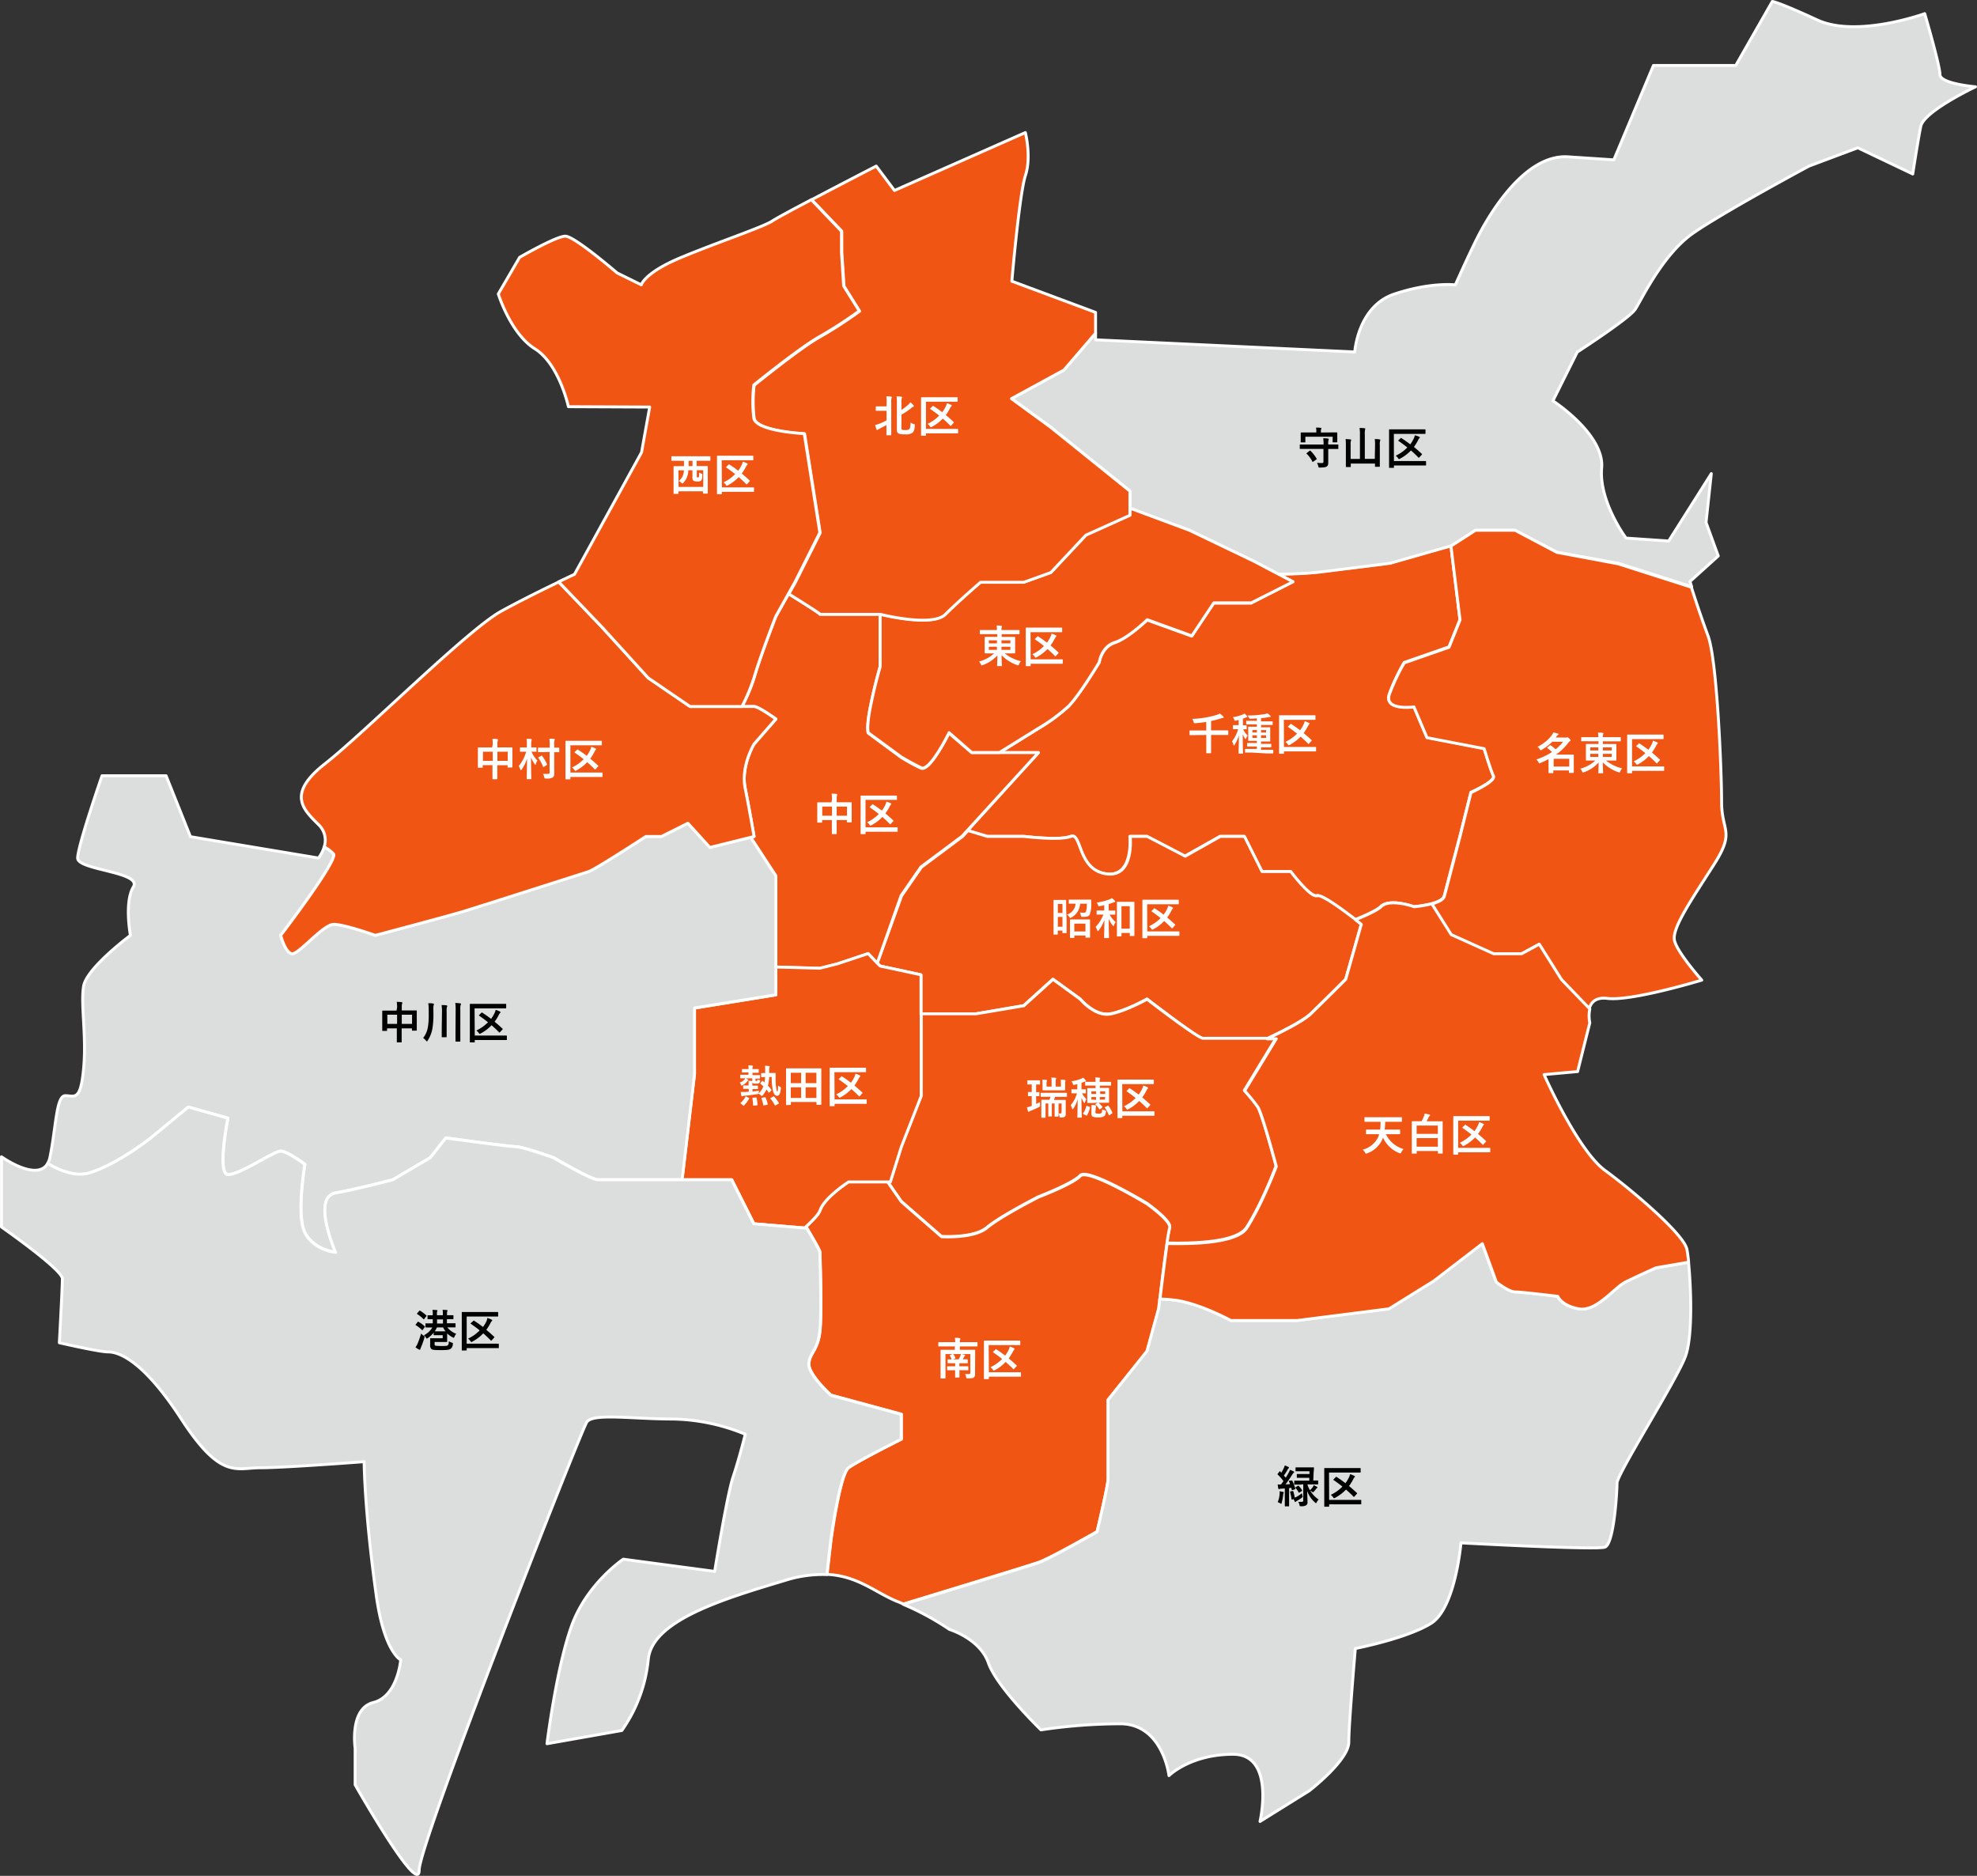 <svg xmlns="http://www.w3.org/2000/svg" viewBox="0 0 507.08 481.08"><rect x="0" y="0" width="507.08" height="481.08" fill="#333333" stroke="none"/><defs><style>.cls-1{fill:#f05514;}.cls-1,.cls-2{stroke:#fff;stroke-linecap:square;stroke-linejoin:round;stroke-width:0.75px;}.cls-2{fill:#dcdddd;}.cls-3{fill:#fff;}</style></defs><title>mapsvg</title><g id="Layer_2" data-name="Layer 2"><g id="contents"><path class="cls-1" d="M320.88,154.67h-9.59l-5.64,8.46L294.21,159s-4.93,4.7-8.31,5.83-4,5.08-4,5.08-5.08,8.46-7.9,11.29a45.55,45.55,0,0,1-7.68,5.64l-10,6.21h10L248.17,213l5,1.5h9.41s9.18,1.12,12,0,1.69,8.46,9,9.59,6.21-9.59,6.21-9.59h4.36l9.75,5.07,9-5.07h6.21l4.51,9h7.35s5.06,6.77,6.75,6.21c1.28-.43,7.07,4,9.84,6.15,3-1.21,5.67-2.46,6.53-3.33,2.26-2.26,8.5,0,8.5,0a28.8,28.8,0,0,0,4.53-.76c1.61-.43,3.09-1.09,3.33-2.06.56-2.26,4-15.23,4-15.23l2.82-11.29s6.46-2.87,5.77-4.26-2.38-7-2.38-7L366,189.09l-3.35-7.9s-7.94,1.13-6.24-3.39a52.4,52.4,0,0,1,3.75-7.9l11.49-4,2.82-7-2.33-19-15.64,4.49-18.14,2.27a100.93,100.93,0,0,1-10.58.5l3.8,2Z"/><path class="cls-2" d="M497.58,19.14c0-2.35-3.91-15.64-3.91-15.64s-17.4,6.31-27.56,1.62S454.58.38,454.58.38L445.2,16.79H424.09L413.93,41l-11.73-.78c-11.72-.78-21.11,16.42-23.45,21.11s-5.47,11.73-5.47,11.73-6.25-.78-15.64,2.35-10.16,14.85-10.16,14.85L281,87.15v-1.7l-8.11,9.41-13.45,7.33,10.06,7.34,20.32,16.37v4.49L305.08,136l16.37,7.9,6.35,3.33a100.93,100.93,0,0,0,10.58-.5l18.14-2.27L372.16,140l.08,0,6.21-4H388.6l10.72,5.62,15.8,2.85,18.77,6-.43-1.34,7.25-6.55-3.13-8.6,1.35-12.51L428,138.75,417.06,138s-7-9.38-6.25-18-12.51-17.2-12.51-17.2l6.25-12.51s13.29-8.6,14.85-10.94,7-14.07,14.85-19.54S464,42.59,464,42.59l12.51-4.69,14.09,6.72s1.27-8.29,2.05-12.19S506.7,22.26,506.7,22.26,497.58,21.48,497.58,19.14Z"/><path class="cls-1" d="M337.81,229.72c-1.69.56-6.75-6.21-6.75-6.21H323.7l-4.51-9H313l-9,5.07-9.75-5.07h-4.36s1.13,10.71-6.21,9.59-6.21-10.71-9-9.59-12,0-12,0h-9.41l-5-1.5-1.37,1.5-10.57,7.89-5.08,7.34L225,247l.7.74,10.5,2.26v10h14.11l12.26-2.11,7.49-6.77,7,5.08s3.74,4.51,7.69,3.8,9.44-3.8,9.44-3.8,13.13,10.16,14.37,10.16H325c4.71-2.23,9.42-4.69,11.16-6.36,4-3.8,9-8.88,9-8.88l4-14.11s-.58-.48-1.48-1.19C344.88,233.69,339.09,229.3,337.81,229.72Z"/><path class="cls-1" d="M214.81,247.22l7.88-2.63L225,247l6.13-17.32,5.08-7.34,10.57-7.89,1.37-1.5L266.37,193H249.21L243.4,188s-4.91,10-7.17,9-5.08-2.76-5.08-2.76L222.69,188s-.56-1.13.56-6.77S225.73,171,225.73,171V157.49H210.27c.28,0-3.81-2.6-8-5.23l-3.25,5.8s-4,10.16-5.61,15.81a47.23,47.23,0,0,1-3.08,7.33h3.08c1.16,0,5.61,3.21,5.61,3.21l-5.61,6.39s-3.42,5.64-2.29,11.29,2.29,12.42,2.29,12.42l-.89.22,6.49,9.93V248l11.29.38Z"/><path class="cls-1" d="M294.21,256.25s-5.49,3.08-9.44,3.8-7.69-3.8-7.69-3.8l-7-5.08-7.49,6.77L250.34,260H236.23v21l-5.08,13-2.82,9h-.7l3.52,5.08,10.32,9s8.3.56,11.68-2.3,13.2-7.86,13.2-7.86,8.8-3.39,10.71-5.46,17.13,7.15,17.13,7.15,6.36,4.51,5.8,6.16a39,39,0,0,0-.69,4c7.85.19,18.08-.31,20.44-4,4-6.16,7.56-15.76,7.56-15.76s-3.61-13.54-4.74-15.24a45.47,45.47,0,0,0-3.39-4.16l8.12-13.34H308.58C307.34,266.41,294.21,256.25,294.21,256.25Z"/><path class="cls-1" d="M297.48,333.14c.43-3.53,1.22-10,1.83-14.24a39,39,0,0,1,.69-4c.56-1.65-5.8-6.16-5.8-6.16s-15.23-9.22-17.13-7.15S266.37,307,266.37,307s-9.82,5-13.2,7.86-11.68,2.3-11.68,2.3l-10.32-9-3.52-5.08h-10s-6.21,4-7.34,7.34c-.33,1-1.89,2.63-3.93,4.47l.55,0s3.39,5.64,3.39,6.21.56,15.24,0,20.32-2.82,5.64-2.82,8.46,5.64,7.9,5.64,7.9l18.06,4.9v6.39s-11.29,5.64-13.54,7.34-4.51,18.62-4.51,18.62l-1,8.73c8,.41,12.44,4.74,18.11,7l1.46.6c12.91-3.93,32.59-9.94,34.69-10.69,3.16-1.13,15-7.9,15-7.9s2.82-11.85,2.82-13.54V359l10-12.42,3-10.9s.12-1,.3-2.5"/><path class="cls-1" d="M236.23,260V250l-10.5-2.26L225,247l-2.34-2.45-7.88,2.63-4.53,1.13L199,248v7.15l-20.88,3.39v16.94l-3.19,27.08H187.7l5.68,11.29,13,1.08c2-1.84,3.6-3.49,3.93-4.47,1.13-3.39,7.34-7.34,7.34-7.34h10.72l2.82-9,5.08-13V260"/><path class="cls-1" d="M278.56,137.17l-9,9.6-6.92,2.49H251.47s-5.64,4.84-9,8.22-16.71,0-16.71,0V171s-1.35,4.51-2.48,10.16-.56,6.77-.56,6.77l8.46,6.21s2.82,1.69,5.08,2.76,7.17-9,7.17-9l5.81,5.08h7.13l10-6.21a45.55,45.55,0,0,0,7.68-5.64c2.82-2.82,7.9-11.29,7.9-11.29s.56-4,4-5.08,8.31-5.83,8.31-5.83l11.44,4.14,5.64-8.46h9.59l10.72-5.4-3.8-2-6.35-3.33L305.08,136l-15.24-5.67v1.72Z"/><path class="cls-1" d="M215.92,64.76l.56,8.65,4,6.4a108.74,108.74,0,0,1-10.16,6.58c-5.08,2.82-16.89,12.42-16.89,12.42a36.35,36.35,0,0,0,0,8.46c.6,3.39,12.94,4,12.94,4l4,25.39-6.36,12.66-1.68,3c4.22,2.64,8.32,5.23,8,5.23h15.46s13.32,3.39,16.71,0,9-8.22,9-8.22H262.6l6.92-2.49,9-9.6,11.29-5.08v-6.21l-20.32-16.37-10.06-7.34,13.45-7.33L281,85.45V80.12l-21.47-8s1.93-22.46,3.49-27.15S263,34,263,34L229.43,48.85l-4.69-6.25s-9,4.64-16.56,8.62l7.73,8.08Z"/><path class="cls-2" d="M22.92,300.83c7.34-2.26,15.8-9,15.8-9l9.59-7.9,10.16,2.82s-2.82,14.23,0,14.45,11.85-6,13.54-6,6.21,3.39,6.21,3.39-2.26,13,0,17.49,7.9,5.08,7.9,5.08-6.21-14.11,0-15.24,14.67-3.39,14.67-3.39l9.59-5.64,4-5.08s16.37,2.26,18.06,2.26,9.59,2.82,9.59,2.82,9.59,5.64,11.29,5.64h21.64l3.19-27.08V258.5L199,255.12V224.65l-6.49-9.93-10.44,2.59-5.64-6.21-6.77,3.39h-4s-13,8.46-14.67,9-28.22,9-32.17,10.23-22.57,6.13-22.57,6.13-7.9-2.82-10.66-2.82-9.09,7.9-10.78,7.53S72,239.88,72,239.88,86.69,220.69,85.56,219a10,10,0,0,0-2.4-1.83,8.77,8.77,0,0,1-1.48,2.88l-32.83-5.47-6.25-15.63H26.17s-6.25,18-6.25,21.11,16.63,3.51,14.28,7.41-.75,12.42-.75,12.42-11.19,8.32-12,13,.78,12.51,0,21.11-2.35,7-4.69,7-2.35,7.82-3.91,15.63a5.46,5.46,0,0,1-.64,1.76C15.67,300.44,19.59,301.85,22.92,300.83Z"/><path class="cls-2" d="M217.61,376.45c2.26-1.69,13.54-7.34,13.54-7.34v-6.39l-18.06-4.9s-5.64-5.08-5.64-7.9,2.26-3.39,2.82-8.46,0-19.75,0-20.32-3.39-6.21-3.39-6.21l-.55,0-13-1.08-5.68-11.29H153.28c-1.69,0-11.29-5.64-11.29-5.64s-7.9-2.82-9.59-2.82-18.06-2.26-18.06-2.26l-4,5.08-9.59,5.64s-8.46,2.26-14.67,3.39,0,15.24,0,15.24-5.64-.56-7.9-5.08,0-17.49,0-17.49-4.51-3.39-6.21-3.39-10.72,6.21-13.54,6,0-14.45,0-14.45L48.31,283.9l-9.59,7.9s-8.46,6.77-15.8,9c-3.33,1-7.24-.39-10.68-2.41C9.42,303.13.38,296.67.38,296.67v18S16,325.59,16,327.94s-.78,16.42-.78,16.42,10.16,2.35,12.51,2.35,8.6,1.56,18.76,17.2,14.07,12.51,20.33,12.51,26.58-1.56,26.58-1.56,0,11.94,3.12,34.4c2.06,14.55,6.26,16.42,6.26,16.42s-.78,9.38-7,10.94-4.69,11.73-4.69,11.73v9.38s16.42,28.93,16.42,21.89,41.44-112.57,43-114.92,11.73-.78,21.89-.78a50.62,50.62,0,0,1,18.76,3.91s-1.56,6.26-3.13,10.94S183.31,403,183.31,403l-23.45-3.13s-9.38,6.26-13.29,17.2-6.27,30.12-6.27,30.12l19.19-3.39a38.09,38.09,0,0,0,6.77-18.06c.78-10.16,19.4-15.71,35-20.4a31.84,31.84,0,0,1,10.81-1.53l1-8.73S215.35,378.14,217.61,376.45Z"/><path class="cls-1" d="M85.56,219C86.69,220.69,72,239.88,72,239.88s1.13,4.34,2.82,4.71,8-7.53,10.78-7.53,10.66,2.82,10.66,2.82,18.62-4.93,22.57-6.13,30.47-9.67,32.17-10.23,14.67-9,14.67-9h4l6.77-3.39,5.64,6.21,10.44-2.59.89-.22s-1.16-6.78-2.29-12.42,2.29-11.29,2.29-11.29L199,184.4s-4.44-3.21-5.61-3.21H177l-10.72-7.33-11.85-13-11.11-11.61c-3.75,1.8-9.51,4.63-14.71,7.47C120,161.42,93.41,188,83.42,195.82s-5.65,11.73-1.74,15.64a5.5,5.5,0,0,1,1.48,5.72A10,10,0,0,1,85.56,219Z"/><path class="cls-1" d="M166.26,173.86,177,181.19H190.3a47.23,47.23,0,0,0,3.08-7.33c1.66-5.65,5.61-15.81,5.61-15.81l3.25-5.8,1.68-3,6.36-12.66-4-25.39s-12.34-.56-12.94-4a36.35,36.35,0,0,1,0-8.46s11.82-9.59,16.89-12.42a108.74,108.74,0,0,0,10.16-6.58l-4-6.4-.56-8.65V59.3l-7.73-8.08c-4.85,2.55-9.11,4.84-10,5.45-2.35,1.56-14.07,5.47-23.45,9.38s-10.16,7-10.16,7L158.29,70S147.35,60.57,145,60.57,133.28,66,133.28,66l-5.47,9.38s3.13,10.16,9.38,14.07,8.6,14.85,8.6,14.85l20.85.09-2.09,11.63-17.2,31.27s-1.6.74-4.06,1.92l11.11,11.61Z"/><path class="cls-1" d="M399.32,141.66,388.6,136H378.44l-6.21,4-.08,0,2.33,19-2.82,7-11.49,4a52.4,52.4,0,0,0-3.75,7.9c-1.69,4.51,6.24,3.39,6.24,3.39l3.35,7.9,14.67,2.82s1.69,5.64,2.38,7-5.77,4.26-5.77,4.26l-2.82,11.29s-3.39,13-4,15.23c-.24,1-1.72,1.62-3.33,2.06l5,7.92,10.85,4.89h7.21l4.51-2.45,5.64,9,7.26,7.54c.42-1.61,1.61-3.08,4.65-2.7,6.25.78,24.23-4.69,24.23-4.69s-6.26-7-7-10.16,4.69-10.94,10.16-19.54,1.92-8.26,1.92-16.07-1.14-36.31-3.49-42.56c-1.74-4.65-3.48-10-4.26-12.43l-18.77-6Z"/><path class="cls-2" d="M416.82,328.78c-2.82,1.43-7.34,7.6-11.85,6.86s-5.48-3.21-5.48-3.21-9.2-1.13-10.89-1.13-4.85-2.52-4.85-2.52l-3.61-9.86-12.42,9.55-11.52,7.16-23.55,3h-17s-7.19-4-13.4-5.08a36.82,36.82,0,0,0-4.78-.43c-.18,1.52-.3,2.5-.3,2.5l-3,10.9L284.2,359v20.32c0,1.69-2.82,13.54-2.82,13.54s-11.85,6.77-15,7.9c-2.11.75-21.79,6.76-34.69,10.69a69.05,69.05,0,0,1,11.83,6.43s7.82,2.35,10,8.6S267,443.64,267,443.64a138.82,138.82,0,0,1,20.32-1.56c10.95,0,12.51,13.29,12.51,13.29s5.47-5.47,16.42-5.47,6.93,17.23,6.93,17.23l12.61-7.85s10.16-7.82,10.16-12.51,1.68-24,1.68-24,13.17-2.54,19.43-6.45,7.66-20.64,7.66-20.64,34.56,1.88,36.9,1.1,3.13-14.07,3.13-16.42,15.19-26.2,17.53-32.46c1.92-5.13,1.47-17.67.81-24.18l-8.34,1.43S419.64,327.35,416.82,328.78Z"/><path class="cls-1" d="M394.81,242.14l-4.51,2.45h-7.21l-10.85-4.89-5-7.92a28.8,28.8,0,0,1-4.53.76s-6.24-2.26-8.5,0c-.86.86-3.55,2.11-6.53,3.33.9.71,1.48,1.19,1.48,1.19l-4,14.11s-5.08,5.08-9,8.88c-1.74,1.67-6.44,4.13-11.16,6.36h2.35l-8.12,13.34a45.47,45.47,0,0,1,3.39,4.16c1.13,1.69,4.74,15.24,4.74,15.24s-3.61,9.59-7.56,15.76c-2.36,3.69-12.59,4.19-20.44,4-.61,4.24-1.41,10.72-1.83,14.24a36.82,36.82,0,0,1,4.78.43c6.21,1.13,13.4,5.08,13.4,5.08h17l23.55-3,11.52-7.16,12.42-9.55,3.61,9.86s3.16,2.52,4.85,2.52,10.89,1.13,10.89,1.13,1,2.46,5.48,3.21,9-5.43,11.85-6.86,7.9-3.68,7.9-3.68l8.34-1.43c-.14-1.43-.3-2.58-.44-3.28-.78-3.91-14-15.13-21-20.25s-15.64-24.58-15.64-24.58l8.6-.78,3.13-12.51a8.7,8.7,0,0,1,0-3.55l-7.26-7.54Z"/><path d="M107.11,339.05c.08-.1.14-.11.24-.06a8.58,8.58,0,0,1,1.59,1.15c.07.07.07.1,0,.21l-.49.68c-.06.08-.09.11-.12.11a.16.16,0,0,1-.1-.06,8.34,8.34,0,0,0-1.58-1.22c-.1-.06-.1-.09,0-.21Zm-.06,5.66A20,20,0,0,0,108,342a4.15,4.15,0,0,0,.65.54c.19.12.26.18.26.28a1.15,1.15,0,0,1-.06.27c-.21.73-.56,1.71-.88,2.47a1.41,1.41,0,0,0-.15.44c0,.09-.06.16-.14.16a.5.5,0,0,1-.21-.06,6.86,6.86,0,0,1-.91-.58A4.63,4.63,0,0,0,107.06,344.71Zm.47-8.5c.1-.12.12-.12.23-.07a10.48,10.48,0,0,1,1.59,1.2s.07.07.07.09a.26.26,0,0,1-.08.15l-.5.66c-.1.12-.14.13-.23.06A8.29,8.29,0,0,0,107,337c-.09-.06-.1-.07,0-.19Zm3.75,5.53a7.53,7.53,0,0,1-1.54,1.42.63.63,0,0,1-.27.13c-.07,0-.11-.07-.21-.25a2,2,0,0,0-.51-.6,5.45,5.45,0,0,0,2.16-2h-.09c-1.11,0-1.5,0-1.57,0s-.12,0-.12-.14v-.77c0-.12,0-.14.12-.14s.46,0,1.57,0H111v-1.06l-1.2,0c-.12,0-.14,0-.14-.11v-.79c0-.11,0-.12.14-.12s.37,0,1.2,0v-.26a5.94,5.94,0,0,0-.07-1.13l1.1.06c.1,0,.17.07.17.11a.42.42,0,0,1-.06.18,1.89,1.89,0,0,0-.07.73v.3h1.52v-.26a5.89,5.89,0,0,0-.07-1.13l1.1.06c.1,0,.17.07.17.11a.41.41,0,0,1-.06.18,1.89,1.89,0,0,0-.07.73v.3h0c1.07,0,1.46,0,1.52,0s.12,0,.12.12v.79c0,.1,0,.11-.12.11s-.46,0-1.55,0v1.06h.53c1.11,0,1.5,0,1.57,0s.11,0,.11.14v.77c0,.13,0,.14-.11.14s-.46,0-1.57,0h-.42a5.31,5.31,0,0,0,2.28,1.65,2.76,2.76,0,0,0-.46.75c-.08.18-.11.26-.19.26a.73.73,0,0,1-.26-.11,5.77,5.77,0,0,1-1.42-1v1.21c0,.54,0,.79,0,.85s0,.14-.14.14-.36,0-1.08,0h-2v.38c0,.23,0,.4.09.49s.52.15,1.66.15,1.48,0,1.66-.21.21-.35.25-1a5.83,5.83,0,0,0,.73.34c.32.1.34.1.29.43a1.56,1.56,0,0,1-.51,1.12c-.33.28-.86.38-2.52.38s-2.24-.07-2.47-.28a1.23,1.23,0,0,1-.32-1V344c0-.42,0-.6,0-.68s0-.12.12-.12.41,0,1.1,0h2v-.78h-1.2c-.75,0-1,0-1,0s-.14,0-.14-.12Zm3-.31a6.39,6.39,0,0,1-.62-1h-1.58a7.93,7.93,0,0,1-.55,1h2.75Zm-.65-2v-1.06h-1.52v1.06Z"/><path d="M119.7,344.6h6.57c1.1,0,1.48,0,1.55,0s.12,0,.12.12v.9c0,.11,0,.12-.12.12s-.45,0-1.55,0H119.7v.49c0,.11,0,.12-.14.12h-1c-.11,0-.12,0-.12-.12s0-.83,0-2.37v-4.88c0-1.55,0-2.3,0-2.37s0-.14.12-.14.45,0,1.51,0h6.08c1,0,1.41,0,1.48,0s.14,0,.14.14v.89c0,.11,0,.13-.14.13s-.43,0-1.48,0H119.7Zm1.73-5.86c.1-.1.11-.11.21,0,.75.47,1.49,1,2.25,1.58a9.82,9.82,0,0,0,.85-1.4A3.4,3.4,0,0,0,125,338a6.4,6.4,0,0,1,1.08.43c.11.06.17.1.17.19s-.06.14-.14.2a2.24,2.24,0,0,0-.32.52,12.91,12.91,0,0,1-1.06,1.71c.68.55,1.34,1.14,2,1.76.06,0,.08.08.08.11s0,.08-.09.15l-.62.68a.17.17,0,0,1-.12.08.12.12,0,0,1-.1-.06c-.63-.66-1.28-1.25-1.92-1.82a11.17,11.17,0,0,1-2.79,2.11.75.75,0,0,1-.27.11c-.08,0-.14-.08-.25-.25a2.25,2.25,0,0,0-.61-.61,10.43,10.43,0,0,0,3-2.12c-.73-.59-1.48-1.14-2.25-1.67-.06,0-.08-.07-.08-.09s0-.08.09-.14Z"/><path d="M101.85,258.39a8.44,8.44,0,0,0-.09-1.45c.42,0,.87,0,1.25.08.1,0,.19.06.19.13a.51.51,0,0,1-.06.23,2.69,2.69,0,0,0-.09.91v.85h2.19c1.08,0,1.46,0,1.54,0s.12,0,.12.12,0,.42,0,1.4V262c0,1.81,0,2.13,0,2.2s0,.12-.12.12h-1c-.11,0-.12,0-.12-.12v-.47h-2.64v1.39c0,1.34,0,2,0,2.09s0,.12-.12.12h-1c-.11,0-.12,0-.12-.12s0-.73,0-2.07v-1.41h-2.5v.52c0,.12,0,.14-.12.14h-1c-.11,0-.12,0-.12-.14s0-.41,0-2.21v-1.16c0-1.15,0-1.51,0-1.58s0-.12.12-.12.45,0,1.54,0h2Zm-2.5,4.2h2.5v-2.35h-2.5Zm3.7-2.35v2.35h2.64v-2.35Z"/><path d="M111.17,260a22.06,22.06,0,0,1-.26,3.76,8.2,8.2,0,0,1-1.22,3.11c-.09.14-.15.2-.2.2s-.11-.07-.23-.19a2.87,2.87,0,0,0-.73-.68,6.09,6.09,0,0,0,1.22-2.78,18.47,18.47,0,0,0,.21-3.31V259a11,11,0,0,0-.11-1.72c.46,0,.87,0,1.25.1.14,0,.2.07.2.15a.73.73,0,0,1-.08.26,5.07,5.07,0,0,0-.06,1.22Zm2.19-.53a10.26,10.26,0,0,0-.1-1.71c.44,0,.88,0,1.26.08.11,0,.2.07.2.15a.69.69,0,0,1-.08.27,3.73,3.73,0,0,0-.08,1.17V264c0,1.2,0,1.81,0,1.87s0,.14-.14.14h-1c-.11,0-.12,0-.12-.14s0-.68,0-1.87Zm3.51-.52a12.43,12.43,0,0,0-.09-1.73,10.87,10.87,0,0,1,1.26.1c.11,0,.2.06.2.15a.64.64,0,0,1-.08.25,3.77,3.77,0,0,0-.09,1.2v6c0,1.42,0,2,0,2.09s0,.12-.12.12h-1c-.11,0-.12,0-.12-.12s0-.67,0-2.08Z"/><path d="M121.77,265.58h6.57c1.1,0,1.48,0,1.55,0s.12,0,.12.12v.9c0,.11,0,.12-.12.12s-.45,0-1.55,0h-6.57v.49c0,.11,0,.12-.14.12h-1c-.11,0-.12,0-.12-.12s0-.83,0-2.37v-4.88c0-1.55,0-2.3,0-2.37s0-.14.12-.14.45,0,1.51,0h6.07c1.05,0,1.41,0,1.48,0s.14,0,.14.14v.89c0,.11,0,.13-.14.13s-.43,0-1.48,0h-6.49Zm1.73-5.86c.1-.1.11-.11.21,0,.75.47,1.49,1,2.25,1.58a9.77,9.77,0,0,0,.85-1.4,3.4,3.4,0,0,0,.32-.92,6.4,6.4,0,0,1,1.08.43c.11.06.17.1.17.19s-.06.14-.14.2a2.24,2.24,0,0,0-.32.52,12.91,12.91,0,0,1-1.06,1.71c.68.55,1.34,1.14,2,1.76.06,0,.08.08.08.11s0,.08-.09.15l-.62.68a.17.17,0,0,1-.12.08.12.12,0,0,1-.1-.06c-.63-.66-1.28-1.25-1.92-1.82a11.17,11.17,0,0,1-2.79,2.11.75.75,0,0,1-.27.11c-.08,0-.14-.08-.25-.25a2.25,2.25,0,0,0-.61-.61,10.43,10.43,0,0,0,3-2.12c-.73-.59-1.48-1.14-2.25-1.67-.06,0-.08-.07-.08-.09s0-.08.09-.14Z"/><path class="cls-3" d="M126.38,190.93a8.44,8.44,0,0,0-.09-1.45c.42,0,.87,0,1.25.08.1,0,.19.06.19.13a.51.51,0,0,1-.06.23,2.69,2.69,0,0,0-.09.91v.85h2.19c1.08,0,1.46,0,1.54,0s.12,0,.12.12,0,.42,0,1.4v1.31c0,1.81,0,2.13,0,2.2s0,.12-.12.12h-1c-.11,0-.12,0-.12-.12v-.47h-2.64v1.39c0,1.34,0,2,0,2.09s0,.12-.12.12h-1c-.11,0-.12,0-.12-.12s0-.73,0-2.07v-1.41h-2.5v.52c0,.12,0,.14-.12.14h-1c-.11,0-.12,0-.12-.14s0-.41,0-2.21v-1.16c0-1.15,0-1.51,0-1.58s0-.12.12-.12.45,0,1.54,0h2Zm-2.5,4.2h2.5v-2.35h-2.5Zm3.7-2.35v2.35h2.64v-2.35Z"/><path class="cls-3" d="M135.22,199.83c-.11,0-.12,0-.12-.12s.06-2.46.08-5.14a10.28,10.28,0,0,1-1.39,2.8c-.08.1-.14.16-.18.16s-.1-.07-.15-.19a3.32,3.32,0,0,0-.42-.87,10,10,0,0,0,1.92-3.69h-.26c-.87,0-1.15,0-1.22,0s-.12,0-.12-.12v-.83c0-.12,0-.14.12-.14s.35,0,1.22,0h.44v-.62a10.68,10.68,0,0,0-.09-1.6c.42,0,.78,0,1.17.08.12,0,.19.06.19.11a.58.58,0,0,1-.08.25,3.9,3.9,0,0,0-.07,1.14v.64h0c.87,0,1.15,0,1.22,0s.12,0,.12.14v.83c0,.11,0,.12-.12.12s-.35,0-1.16,0a7.68,7.68,0,0,0,1.52,2.28,3.64,3.64,0,0,0-.42.89c0,.14-.08.2-.12.2s-.09-.07-.17-.18a9.8,9.8,0,0,1-.93-1.72c0,3,.08,5.22.08,5.45s0,.12-.12.12Zm4.31-6.93c-1,0-1.34,0-1.41,0s-.12,0-.12-.12v-.93c0-.1,0-.11.12-.11s.41,0,1.41,0H141v-.7a10.78,10.78,0,0,0-.09-1.6c.41,0,.81,0,1.21.08.11,0,.18.07.18.12a.59.59,0,0,1-.08.24,3.87,3.87,0,0,0-.07,1.14v.72c.79,0,1.1,0,1.15,0s.14,0,.14.11v.93c0,.11,0,.13-.14.13l-1.15,0v3.17c0,.79,0,1.68,0,2.31a1.15,1.15,0,0,1-.37,1,3.22,3.22,0,0,1-1.75.27c-.34,0-.35,0-.43-.33a2.6,2.6,0,0,0-.37-.87,9.88,9.88,0,0,0,1.3,0c.32,0,.44-.1.44-.37v-5.26Zm-.72.95c.12-.08.15-.07.23,0A10.54,10.54,0,0,1,140.3,196c.06.12,0,.14-.11.23l-.69.43a.47.47,0,0,1-.12.06s-.06,0-.09-.1a10.27,10.27,0,0,0-1.21-2.25c-.07-.09,0-.11.1-.19Z"/><path class="cls-3" d="M146.3,198.12h6.57c1.1,0,1.48,0,1.55,0s.12,0,.12.12v.9c0,.11,0,.12-.12.12s-.45,0-1.55,0H146.3v.49c0,.11,0,.12-.14.12h-1c-.11,0-.12,0-.12-.12s0-.83,0-2.37v-4.88c0-1.55,0-2.3,0-2.37s0-.14.12-.14.45,0,1.51,0h6.08c1,0,1.41,0,1.48,0s.14,0,.14.14V191c0,.11,0,.13-.14.13s-.43,0-1.48,0H146.3Zm1.73-5.86c.1-.1.11-.11.21,0,.75.47,1.49,1,2.25,1.58a9.82,9.82,0,0,0,.85-1.4,3.4,3.4,0,0,0,.32-.92,6.4,6.4,0,0,1,1.08.43c.11.06.17.1.17.19s-.06.14-.14.2a2.24,2.24,0,0,0-.32.52,12.91,12.91,0,0,1-1.06,1.71c.68.55,1.34,1.14,2,1.76.06,0,.08.08.08.11s0,.08-.09.15l-.62.68a.17.17,0,0,1-.12.08.12.12,0,0,1-.1-.06c-.63-.66-1.28-1.25-1.92-1.82a11.17,11.17,0,0,1-2.79,2.11.75.75,0,0,1-.27.11c-.08,0-.14-.08-.25-.25a2.25,2.25,0,0,0-.61-.61,10.43,10.43,0,0,0,3-2.12c-.73-.59-1.48-1.14-2.25-1.67-.06,0-.08-.07-.08-.09s0-.08.09-.14Z"/><path class="cls-3" d="M173.74,118.17c-1,0-1.34,0-1.41,0s-.12,0-.12-.12v-.92c0-.11,0-.12.12-.12s.42,0,1.41,0h6.94c1,0,1.34,0,1.41,0s.12,0,.12.12v.92c0,.11,0,.12-.12.12s-.41,0-1.41,0h-2v1.35h1.19c1.1,0,1.48,0,1.55,0s.12,0,.12.12,0,.52,0,2v1.93c0,2.37,0,2.82,0,2.89s0,.13-.12.13h-1c-.11,0-.12,0-.12-.12V126H174v.54c0,.11,0,.12-.12.12h-1c-.11,0-.12,0-.12-.12s0-.52,0-2.9v-1.7c0-1.75,0-2.19,0-2.27s0-.12.12-.12.45,0,1.55,0h1v-1.35Zm.31,6.71h6.32v-4.29h-1.65V122c0,.25,0,.33,0,.37a.37.37,0,0,0,.25.06.42.42,0,0,0,.26-.06c.07-.07.08-.25.08-1.17a4,4,0,0,0,.55.25c.26.09.29.11.27.59,0,.75-.15,1.06-.35,1.23a1.18,1.18,0,0,1-.82.21,2.22,2.22,0,0,1-1-.15c-.25-.14-.36-.29-.36-.87v-1.85h-1.06a4.69,4.69,0,0,1-1.26,3.21c-.11.11-.18.17-.25.17s-.14-.06-.27-.18a2.58,2.58,0,0,0-.67-.45,3.52,3.52,0,0,0,1.32-2.74H174Zm3.57-5.35v-1.35h-1v1.35Z"/><path class="cls-3" d="M185.16,125h6.57c1.1,0,1.48,0,1.55,0s.12,0,.12.12v.9c0,.11,0,.12-.12.12s-.45,0-1.55,0h-6.57v.49c0,.11,0,.12-.14.12h-1c-.11,0-.12,0-.12-.12s0-.83,0-2.37v-4.88c0-1.55,0-2.3,0-2.37s0-.14.12-.14.45,0,1.51,0h6.07c1.05,0,1.41,0,1.48,0s.14,0,.14.14v.89c0,.11,0,.13-.14.13s-.43,0-1.48,0h-6.49Zm1.73-5.86c.1-.1.11-.11.21,0,.75.47,1.49,1,2.25,1.58a9.71,9.71,0,0,0,.85-1.4,3.4,3.4,0,0,0,.32-.92,6.4,6.4,0,0,1,1.08.43c.11.06.17.1.17.19s-.06.14-.14.2a2.24,2.24,0,0,0-.32.52,12.91,12.91,0,0,1-1.06,1.71c.68.55,1.34,1.14,2,1.76.06,0,.08.08.08.11s0,.08-.09.15l-.62.68a.18.18,0,0,1-.12.08.12.12,0,0,1-.1-.06c-.63-.66-1.28-1.25-1.92-1.82a11.17,11.17,0,0,1-2.79,2.11.75.75,0,0,1-.27.11c-.08,0-.14-.08-.25-.25a2.26,2.26,0,0,0-.61-.61,10.43,10.43,0,0,0,3-2.12c-.73-.59-1.48-1.14-2.25-1.67-.06,0-.08-.07-.08-.09s0-.08.09-.14Z"/><path class="cls-3" d="M227.42,103.36a12.15,12.15,0,0,0-.09-1.72c.44,0,.85,0,1.23.08.11,0,.18.07.18.13a.58.58,0,0,1-.07.23,4.74,4.74,0,0,0-.07,1.25v6.28c0,1.21,0,1.82,0,1.89s0,.12-.12.12h-1c-.11,0-.12,0-.12-.12s0-.68,0-1.89V109c-.65.38-1.32.71-1.87,1a1.65,1.65,0,0,0-.34.19.27.27,0,0,1-.18.1c-.06,0-.1-.06-.15-.15a7.12,7.12,0,0,1-.36-1.16,5.31,5.31,0,0,0,1-.28,14,14,0,0,0,1.93-.9v-2.45h-1.19c-1,0-1.37,0-1.43,0s-.14,0-.14-.12v-.89c0-.11,0-.12.14-.12s.41,0,1.43,0h1.19Zm3.79,6.14c0,.44,0,.58.15.67s.28.12.75.12a1.74,1.74,0,0,0,1.13-.25c.2-.18.28-.71.31-1.69a2.62,2.62,0,0,0,.84.41c.28.08.28.08.26.38-.07,1.19-.33,1.63-.68,1.89a2.91,2.91,0,0,1-1.74.37c-1.1,0-1.5-.07-1.82-.28s-.37-.35-.37-1v-6.64a14.37,14.37,0,0,0-.07-1.82c.43,0,.81,0,1.19.08.14,0,.21.06.21.16a.45.45,0,0,1-.08.23,5.61,5.61,0,0,0-.07,1.33v1.66a14.48,14.48,0,0,0,1.74-1.33,3,3,0,0,0,.55-.63,7.89,7.89,0,0,1,.81.81.27.27,0,0,1,.09.21c0,.07-.08.1-.17.13a1.93,1.93,0,0,0-.54.37,19,19,0,0,1-2.48,1.67Z"/><path class="cls-3" d="M237.5,110h6.57c1.1,0,1.48,0,1.55,0s.12,0,.12.12v.9c0,.11,0,.12-.12.12s-.45,0-1.55,0H237.5v.49c0,.11,0,.12-.14.12h-1c-.11,0-.12,0-.12-.12s0-.83,0-2.37v-4.88c0-1.55,0-2.3,0-2.37s0-.14.12-.14.45,0,1.51,0H244c1.05,0,1.41,0,1.48,0s.14,0,.14.14v.89c0,.11,0,.13-.14.13s-.43,0-1.48,0H237.5Zm1.73-5.86c.1-.1.11-.11.21,0,.75.47,1.49,1,2.25,1.58a9.71,9.71,0,0,0,.85-1.4,3.4,3.4,0,0,0,.32-.92,6.4,6.4,0,0,1,1.08.43c.11.06.17.1.17.19s-.06.14-.14.2a2.24,2.24,0,0,0-.32.52,12.91,12.91,0,0,1-1.06,1.71c.68.55,1.34,1.14,2,1.76.06,0,.08.08.08.11s0,.08-.09.15l-.62.68a.18.18,0,0,1-.12.08.12.12,0,0,1-.1-.06c-.63-.66-1.28-1.25-1.92-1.82a11.17,11.17,0,0,1-2.79,2.11.75.75,0,0,1-.27.11c-.08,0-.14-.08-.25-.25a2.26,2.26,0,0,0-.61-.61,10.43,10.43,0,0,0,3-2.12c-.73-.59-1.48-1.14-2.25-1.67-.06,0-.08-.07-.08-.09s0-.08.09-.14Z"/><path class="cls-3" d="M213.4,205a8.44,8.44,0,0,0-.09-1.45c.42,0,.87,0,1.25.08.1,0,.19.06.19.13a.51.51,0,0,1-.06.23,2.69,2.69,0,0,0-.09.91v.85h2.19c1.08,0,1.46,0,1.54,0s.12,0,.12.12,0,.42,0,1.4v1.31c0,1.81,0,2.13,0,2.2s0,.12-.12.12h-1c-.11,0-.12,0-.12-.12v-.47H214.6v1.39c0,1.34,0,2,0,2.09s0,.12-.12.12h-1c-.11,0-.12,0-.12-.12s0-.73,0-2.07v-1.41h-2.5v.52c0,.12,0,.14-.12.14h-1c-.11,0-.12,0-.12-.14s0-.41,0-2.21v-1.16c0-1.15,0-1.51,0-1.58s0-.12.12-.12.45,0,1.54,0h2Zm-2.5,4.2h2.5v-2.35h-2.5Zm3.7-2.35v2.35h2.64v-2.35Z"/><path class="cls-3" d="M222,212.17h6.57c1.1,0,1.48,0,1.55,0s.12,0,.12.12v.9c0,.11,0,.12-.12.12s-.45,0-1.55,0H222v.49c0,.11,0,.12-.14.12h-1c-.11,0-.12,0-.12-.12s0-.83,0-2.37v-4.88c0-1.55,0-2.3,0-2.37s0-.14.12-.14.45,0,1.51,0h6.07c1.05,0,1.41,0,1.48,0s.14,0,.14.14V205c0,.11,0,.13-.14.13s-.43,0-1.48,0H222Zm1.73-5.86c.1-.1.11-.11.21,0,.75.47,1.49,1,2.25,1.58a9.77,9.77,0,0,0,.85-1.4,3.4,3.4,0,0,0,.32-.92,6.4,6.4,0,0,1,1.08.43c.11.06.17.1.17.19s-.06.14-.14.2a2.24,2.24,0,0,0-.32.52,12.91,12.91,0,0,1-1.06,1.71c.68.55,1.34,1.14,2,1.76.06,0,.08.08.08.11s0,.08-.09.15l-.62.68a.17.17,0,0,1-.12.08.12.12,0,0,1-.1-.06c-.63-.66-1.28-1.25-1.92-1.82a11.17,11.17,0,0,1-2.79,2.11.75.75,0,0,1-.27.11c-.08,0-.14-.08-.25-.25a2.25,2.25,0,0,0-.61-.61,10.43,10.43,0,0,0,3-2.12c-.73-.59-1.48-1.14-2.25-1.67-.06,0-.08-.07-.08-.09s0-.08.09-.14Z"/><path class="cls-3" d="M191.25,276.54c.21.09.4.19.54.27s.16.12.16.17,0,.08-.08.13a.91.91,0,0,0-.2.21,3.53,3.53,0,0,1-1.21,1,1,1,0,0,1-.24.1c-.08,0-.11-.07-.18-.25a1.59,1.59,0,0,0-.32-.52,2.57,2.57,0,0,0,1.28-.88,1,1,0,0,0,.12-.24l-1.14,0c-.1,0-.11,0-.11-.12v-.67c0-.1,0-.11.11-.11h2v-.59h-.33c-.87,0-1.15,0-1.22,0s-.12,0-.12-.12v-.63c0-.11,0-.12.12-.12s.35,0,1.22,0H192a5.24,5.24,0,0,0-.06-.95c.36,0,.73,0,1,.08.11,0,.18,0,.18.1a.37.37,0,0,1-.06.18,1.55,1.55,0,0,0-.06.59h.27c.87,0,1.14,0,1.21,0s.12,0,.12.12V275c0,.11,0,.12-.12.12s-.34,0-1.21,0H193v.59h1.82c.11,0,.12,0,.12.11v.67c0,.11,0,.13-.12.13l-1.05,0v.4c0,.12,0,.18.09.21a.5.5,0,0,0,.18,0,.17.17,0,0,0,.16-.08.67.67,0,0,0,.07-.32,2.33,2.33,0,0,0,.47.16c.26.06.28.07.21.34a.77.77,0,0,1-.19.38c-.14.15-.3.2-.9.2s-.78-.09-.89-.25a2.48,2.48,0,0,0,0,.32v.44h.17c.81,0,1.07,0,1.14,0s.12,0,.12.13v.63c0,.11,0,.12-.12.12s-.33,0-1.14,0H193v.64c.56-.07,1.13-.13,1.69-.24a2.65,2.65,0,0,0-.09.54v.15a4.73,4.73,0,0,0,1.19-1.76c-.24-.25-.47-.49-.73-.71,0,0-.07-.07-.07-.09s0-.07.08-.12l.38-.42c.11-.11.12-.14.2-.07l.43.38a9.36,9.36,0,0,0,.15-1.37c-.62,0-.81,0-.88,0s-.12,0-.12-.12v-.8c0-.11,0-.11.12-.11s.27,0,.91,0c0-.19,0-.37,0-.58a8.84,8.84,0,0,0-.06-1.28c.36,0,.63,0,1,.06.14,0,.21.07.21.13a.75.75,0,0,1-.07.25,2.45,2.45,0,0,0-.06.78v.62h.54l1,0c.1,0,.12,0,.12.14,0,.45,0,.85,0,1.21,0,.56,0,1.46.1,2.11.1,1,.19,1.24.33,1.24s.16-.21.21-1.48a2.16,2.16,0,0,0,.51.33c.23.11.21.15.19.41-.15,1.59-.49,1.89-1,1.89s-.89-.63-1.07-1.49a16.59,16.59,0,0,1-.27-3.33h-.65a11.17,11.17,0,0,1-.32,2.21,11.12,11.12,0,0,1,.84,1,.37.37,0,0,1,.07.13.22.22,0,0,1-.08.14l-.45.45c-.12.11-.15.12-.23,0s-.35-.49-.53-.71a6.23,6.23,0,0,1-.95,1.45c-.11.14-.17.2-.24.2s-.12-.07-.26-.2a2.26,2.26,0,0,0-.55-.37,1.3,1.3,0,0,1-.34.08c-1.13.18-2.26.34-3.25.42a1.78,1.78,0,0,0-.5.08.69.69,0,0,1-.2.06c-.07,0-.12-.06-.15-.16a5.89,5.89,0,0,1-.16-.95c.43,0,.71,0,1.22,0l.84-.06v-.73h-.17c-.81,0-1.07,0-1.14,0s-.12,0-.12-.12v-.63c0-.11,0-.12.12-.12s.33,0,1.14,0H192v-.42a4.5,4.5,0,0,0,0-.77c.28,0,.71,0,.95.06v-.7Zm.78,5c.16.08.16.09.11.21a7.47,7.47,0,0,1-1.29,1.75s-.08.07-.11.07-.07,0-.14-.07L190,283c-.15-.11-.15-.13,0-.21a5,5,0,0,0,1.22-1.55c.06-.1.07-.09.24,0Zm1.3,2c-.16,0-.18,0-.18-.11a10.82,10.82,0,0,0-.17-1.75c0-.12,0-.15.17-.16l.73-.06c.15,0,.16,0,.18.11a10.32,10.32,0,0,1,.23,1.75c0,.11,0,.15-.16.16Zm2.63-.06c-.16,0-.18,0-.2-.1a8.22,8.22,0,0,0-.46-1.68c0-.11,0-.15.14-.17l.7-.12c.14,0,.17,0,.23.09a9.55,9.55,0,0,1,.54,1.66c0,.11,0,.15-.15.18Zm2.36-2.25c.14-.07.17-.07.25,0a10.46,10.46,0,0,1,1.2,1.62c.06.1,0,.14-.09.21l-.73.41c-.14.07-.17.07-.21,0a8.75,8.75,0,0,0-1.12-1.71c-.07-.09-.07-.12.08-.19Z"/><path class="cls-3" d="M201.73,283.41c-.11,0-.12,0-.12-.12s0-.76,0-4V277.1c0-2.18,0-2.88,0-3s0-.12.12-.12.46,0,1.54,0H209c1.07,0,1.46,0,1.54,0s.12,0,.12.12,0,.78,0,2.62v2.51c0,3.26,0,3.94,0,4s0,.12-.12.12h-1c-.11,0-.12,0-.12-.12v-.62h-6.57v.63c0,.11,0,.12-.12.12Zm1.1-5.63h2.65v-2.66h-2.65Zm2.65,3.81v-2.74h-2.65v2.74Zm1.16-6.47v2.66h2.76v-2.66Zm2.76,6.47v-2.74h-2.76v2.74Z"/><path class="cls-3" d="M214.06,281.95h6.57c1.1,0,1.48,0,1.55,0s.12,0,.12.12v.9c0,.11,0,.12-.12.12s-.45,0-1.55,0h-6.57v.49c0,.11,0,.12-.14.12h-1c-.11,0-.12,0-.12-.12s0-.83,0-2.37v-4.88c0-1.55,0-2.3,0-2.37s0-.14.12-.14.45,0,1.51,0h6.08c1,0,1.41,0,1.48,0s.14,0,.14.14v.89c0,.11,0,.13-.14.13s-.43,0-1.48,0h-6.49Zm1.73-5.86c.1-.1.11-.11.21,0,.75.47,1.49,1,2.25,1.58a9.75,9.75,0,0,0,.85-1.4,3.4,3.4,0,0,0,.32-.92,6.4,6.4,0,0,1,1.08.43c.11.06.17.1.17.19s-.06.14-.14.2a2.24,2.24,0,0,0-.32.52,12.91,12.91,0,0,1-1.06,1.71c.68.55,1.34,1.14,2,1.76.06,0,.08.08.08.11s0,.08-.09.15l-.62.68a.18.18,0,0,1-.12.08.12.12,0,0,1-.1-.06c-.63-.66-1.28-1.25-1.92-1.82a11.17,11.17,0,0,1-2.79,2.11.75.75,0,0,1-.27.11c-.08,0-.14-.08-.25-.25a2.26,2.26,0,0,0-.61-.61,10.43,10.43,0,0,0,3-2.12c-.73-.59-1.48-1.14-2.25-1.67-.06,0-.08-.07-.08-.09s0-.08.09-.14Z"/><path class="cls-3" d="M250.09,351.38c0,.4,0,.73,0,1.11a.86.86,0,0,1-.28.73c-.21.19-.5.28-1.57.28-.36,0-.37,0-.44-.34a2.29,2.29,0,0,0-.29-.78c.36,0,.71,0,1,0s.37-.09.37-.37v-4.75h-6.38v4.65c0,1,0,1.43,0,1.49s0,.12-.14.12h-1c-.11,0-.12,0-.12-.12s0-.52,0-1.54v-4c0-1,0-1.49,0-1.57s0-.12.12-.12.45,0,1.54,0h2v-.87H242.2c-1,0-1.34,0-1.41,0s-.12,0-.12-.12v-.85c0-.11,0-.12.12-.12s.42,0,1.41,0H245a5.83,5.83,0,0,0-.09-1.11c.42,0,.86,0,1.24.08.11,0,.18.07.18.12a.64.64,0,0,1-.07.24,1.9,1.9,0,0,0-.07.67h3c1,0,1.34,0,1.41,0s.12,0,.12.12v.85c0,.11,0,.12-.12.12s-.42,0-1.41,0h-3v.87h2.26c1.1,0,1.47,0,1.55,0s.12,0,.12.13,0,.61,0,1.66Zm-4,0V352c0,.75,0,1.08,0,1.16s0,.12-.12.12h-.87c-.11,0-.12,0-.12-.12s0-.42,0-1.16v-.59h-.55c-1,0-1.31,0-1.38,0s-.12,0-.12-.12v-.77c0-.11,0-.12.12-.12s.4,0,1.38,0H245v-.78h-.52c-.88,0-1.22,0-1.29,0s-.14,0-.14-.12v-.75c0-.11,0-.12.14-.12s.33,0,.9,0a3.82,3.82,0,0,0-.46-.94c-.07-.1,0-.14.1-.19l.6-.24c.12,0,.15,0,.21.06a3.89,3.89,0,0,1,.5.9c0,.11,0,.14-.1.19l-.52.21h1.47c.16-.3.34-.67.45-.95a2,2,0,0,0,.11-.43,7.11,7.11,0,0,1,.93.21c.11,0,.17.08.17.15a.14.14,0,0,1-.08.12.54.54,0,0,0-.16.23c-.1.19-.23.43-.36.67.75,0,1.06,0,1.13,0s.14,0,.14.12v.75c0,.11,0,.13-.14.13s-.41,0-1.29,0h-.72v.78h.79c1,0,1.31,0,1.38,0s.12,0,.12.12v.77c0,.11,0,.12-.12.12s-.4,0-1.38,0Z"/><path class="cls-3" d="M253.63,351.93h6.57c1.1,0,1.48,0,1.55,0s.12,0,.12.12v.9c0,.11,0,.12-.12.12s-.45,0-1.55,0h-6.57v.49c0,.11,0,.12-.14.12h-1c-.11,0-.12,0-.12-.12s0-.83,0-2.37v-4.88c0-1.55,0-2.3,0-2.37s0-.14.12-.14.45,0,1.51,0h6.07c1.05,0,1.41,0,1.48,0s.14,0,.14.14v.89c0,.11,0,.13-.14.13s-.43,0-1.48,0h-6.49Zm1.73-5.86c.1-.1.11-.11.21,0,.75.47,1.49,1,2.25,1.58a9.75,9.75,0,0,0,.85-1.4,3.38,3.38,0,0,0,.32-.92,6.37,6.37,0,0,1,1.08.43c.11.06.17.1.17.19s-.06.14-.14.2a2.25,2.25,0,0,0-.32.52,12.81,12.81,0,0,1-1.06,1.71c.68.55,1.34,1.14,2,1.76.06,0,.08.08.08.11s0,.08-.09.15l-.62.68a.18.18,0,0,1-.12.08.12.12,0,0,1-.1-.06c-.63-.66-1.28-1.25-1.92-1.82a11.16,11.16,0,0,1-2.79,2.11.74.74,0,0,1-.27.11c-.08,0-.13-.08-.25-.25a2.26,2.26,0,0,0-.61-.61,10.42,10.42,0,0,0,3-2.12c-.73-.59-1.48-1.14-2.25-1.67-.06,0-.08-.07-.08-.09s0-.08.09-.14Z"/><path d="M331.29,379.69c.11,0,.14,0,.18.07a10.34,10.34,0,0,1,.75,2c0,.11,0,.16-.14.2l-.56.18c-.16.06-.18.06-.2-.08s-.07-.33-.11-.49l-.57.06v3.09c0,1,0,1.42,0,1.48s0,.12-.12.12h-.86c-.11,0-.12,0-.12-.12s0-.44,0-1.48v-3l-.94.07a1.12,1.12,0,0,0-.43.09.3.3,0,0,1-.17,0c-.08,0-.11-.07-.14-.18-.06-.29-.1-.6-.14-1a7.29,7.29,0,0,0,.85,0c.21-.28.42-.56.62-.86a13.42,13.42,0,0,0-1.46-1.66s-.06-.07-.06-.1,0-.07.08-.14l.42-.55c.09-.11.12-.12.2,0s.19.19.28.28a11.29,11.29,0,0,0,.68-1.26,3.14,3.14,0,0,0,.2-.6,9.25,9.25,0,0,1,.94.41c.1.06.15.11.15.18a.17.17,0,0,1-.1.15.62.62,0,0,0-.21.27,18.12,18.12,0,0,1-1,1.59l.47.55c.27-.43.52-.86.77-1.3a5,5,0,0,0,.32-.71,7.86,7.86,0,0,1,.94.42c.1.06.13.09.13.16s0,.12-.12.18a1.48,1.48,0,0,0-.35.44c-.6.95-1.21,1.83-1.75,2.54l1.17-.07c-.09-.25-.18-.47-.28-.7s0-.14.11-.19Zm-3.08,3.47a5,5,0,0,0,0-.72,7.39,7.39,0,0,1,.87.18c.14,0,.19.09.19.13a.26.26,0,0,1-.06.17,1.44,1.44,0,0,0-.09.42,13.66,13.66,0,0,1-.37,2.05c-.06.18-.08.27-.15.27a.69.69,0,0,1-.26-.13,3.76,3.76,0,0,0-.62-.29A6.73,6.73,0,0,0,328.21,383.15Zm3.32-.76c.14,0,.15,0,.19.08a13.74,13.74,0,0,1,.38,1.6l.32-.14a8.42,8.42,0,0,0,1.52-1,3.67,3.67,0,0,0,.14.69c.08.27.08.28-.18.47a8.74,8.74,0,0,1-1.2.79.88.88,0,0,0-.29.2c-.06.07-.1.11-.16.11s-.09,0-.15-.12a5.42,5.42,0,0,1-.3-.62l-.35.1c-.16.06-.17,0-.19-.09a15.62,15.62,0,0,0-.36-1.82c0-.11,0-.14.11-.17Zm2.05-1.66c-1.07,0-1.43,0-1.5,0s-.12,0-.12-.12v-.77c0-.11,0-.12.12-.12s.43,0,1.5,0h2.24l0-.73h-1.74c-1,0-1.28,0-1.34,0s-.12,0-.12-.12v-.72c0-.12,0-.14.12-.14s.38,0,1.34,0h1.79l0-.7h-2.17c-.92,0-1.23,0-1.3,0s-.11,0-.11-.12v-.76c0-.11,0-.12.11-.12s.38,0,1.3,0h1.87c.93,0,1.24,0,1.31,0s.15,0,.14.13c0,.42-.07.83-.09,1.23l-.09,2c.78,0,1.07,0,1.13,0s.13,0,.13.12v.77c0,.11,0,.12-.12.12s-.42,0-1.49,0h-1.16a7.56,7.56,0,0,0,.66,1.5,4.4,4.4,0,0,0,.81-.95,3.18,3.18,0,0,0,.16-.35,6.55,6.55,0,0,1,.79.4c.11.07.15.11.15.18s0,.1-.12.16a.79.79,0,0,0-.19.19,5.69,5.69,0,0,1-.58.69c-.11.12-.17.18-.24.18s-.14,0-.26-.14a4.54,4.54,0,0,0-.47-.29,7.11,7.11,0,0,0,2.17,2.3,2.72,2.72,0,0,0-.47.68c-.08.17-.13.25-.2.25s-.13-.06-.25-.16a6.94,6.94,0,0,1-2-2.94c0,1.1.07,2.19.07,2.79a.9.9,0,0,1-.37.88,2.41,2.41,0,0,1-1.26.23c-.35,0-.35,0-.43-.35a2.49,2.49,0,0,0-.31-.78,7.94,7.94,0,0,0,.84,0c.36,0,.44-.09.44-.36v-4.16Zm-.72.33c.12-.07.15-.07.24,0a5.29,5.29,0,0,1,.88,1.14c0,.09,0,.11-.08.19l-.59.35c-.15.08-.17.07-.23,0a5.72,5.72,0,0,0-.79-1.17c-.08-.08-.07-.11.07-.19Z"/><path d="M340.91,384.66h6.57c1.09,0,1.48,0,1.55,0s.12,0,.12.12v.9c0,.11,0,.12-.12.12s-.45,0-1.55,0h-6.57v.49c0,.11,0,.12-.13.12h-1c-.11,0-.12,0-.12-.12s0-.83,0-2.37V379c0-1.55,0-2.3,0-2.37s0-.14.12-.14.45,0,1.51,0h6.08c1,0,1.41,0,1.48,0s.14,0,.14.14v.89c0,.11,0,.13-.14.13s-.43,0-1.48,0h-6.49Zm1.73-5.86c.1-.1.11-.11.21,0,.75.47,1.49,1,2.25,1.58a9.82,9.82,0,0,0,.85-1.4,3.39,3.39,0,0,0,.32-.92,6.4,6.4,0,0,1,1.08.43c.11.06.17.1.17.19s-.06.14-.13.2a2.25,2.25,0,0,0-.32.52,12.91,12.91,0,0,1-1.06,1.71c.68.55,1.34,1.14,2,1.76.06,0,.08.08.08.11s0,.08-.09.15l-.62.68a.17.17,0,0,1-.12.08.12.12,0,0,1-.1-.06c-.63-.66-1.28-1.25-1.92-1.82a11.14,11.14,0,0,1-2.79,2.11.74.74,0,0,1-.27.11c-.08,0-.14-.08-.25-.25a2.24,2.24,0,0,0-.61-.61,10.43,10.43,0,0,0,3-2.12c-.73-.59-1.48-1.14-2.25-1.67-.06,0-.08-.07-.08-.09s0-.08.09-.14Z"/><path class="cls-3" d="M273.57,235.66c0,2.88,0,3.46,0,3.52s0,.12-.12.12h-.84c-.11,0-.12,0-.12-.12v-.51h-1.19v.89c0,.11,0,.12-.12.12h-.84c-.11,0-.12,0-.12-.12s0-.68,0-3.71v-2.11c0-2.1,0-2.74,0-2.81s0-.14.12-.14.3,0,1,0h1c.72,0,.95,0,1,0s.12,0,.12.14,0,.67,0,2.42Zm-2.25-3.82v2.3h1.19v-2.3Zm1.19,5.82v-2.51h-1.19v2.51Zm4.52-5.88a4.18,4.18,0,0,1-2.25,3.52c-.14.09-.2.13-.26.13s-.12-.08-.24-.25a2.14,2.14,0,0,0-.61-.62,3.19,3.19,0,0,0,2.21-2.79h-.18c-1,0-1.38,0-1.45,0s-.12,0-.12-.12v-.82c0-.11,0-.12.12-.12s.41,0,1.45,0h2.59c1,0,1.39,0,1.46,0s.14,0,.14.14c0,.28,0,.56,0,.83a7.61,7.61,0,0,1-.36,2.82,1,1,0,0,1-.7.55,4.74,4.74,0,0,1-1.17.08c-.36,0-.36,0-.43-.34a3.43,3.43,0,0,0-.25-.79,7.19,7.19,0,0,0,1,.08.67.67,0,0,0,.53-.21,6.36,6.36,0,0,0,.26-2.11Zm-2.48,8.77c-.1,0-.11,0-.11-.12s0-.4,0-2.07v-1c0-1,0-1.36,0-1.42s0-.14.11-.14.42,0,1.39,0h2.13c1,0,1.31,0,1.38,0s.14,0,.14.14,0,.4,0,1.25v1.15c0,1.66,0,2,0,2s0,.13-.14.13h-.89c-.12,0-.14,0-.14-.13v-.42h-2.86v.49c0,.11,0,.12-.12.12Zm1-1.67h2.86v-2h-2.86Z"/><path class="cls-3" d="M284.59,234.55a7.59,7.59,0,0,0,1.58,1.94,3.52,3.52,0,0,0-.45.81c-.06.15-.09.21-.14.21s-.1-.07-.2-.19a6.58,6.58,0,0,1-1-1.66c0,2.74.06,4.61.06,4.81s0,.11-.11.11h-1c-.12,0-.14,0-.14-.11s.06-2,.08-4.54a9.67,9.67,0,0,1-1.48,2.71c-.09.11-.15.17-.2.17s-.09-.06-.14-.18a3.34,3.34,0,0,0-.44-.9,10.14,10.14,0,0,0,2-3.18h-.31c-.93,0-1.24,0-1.31,0s-.12,0-.12-.12v-.81c0-.11,0-.12.12-.12s.38,0,1.31,0h.53v-1.36c-.36.09-.75.17-1.14.24s-.33.06-.46-.28a2.11,2.11,0,0,0-.36-.62,14.3,14.3,0,0,0,3.34-.85,3,3,0,0,0,.58-.3,5.15,5.15,0,0,1,.76.69.29.29,0,0,1,.1.2c0,.08-.08.14-.19.15a1.76,1.76,0,0,0-.49.15c-.3.11-.64.23-1,.33v1.66h.24c.94,0,1.24,0,1.31,0s.14,0,.14.12v.81c0,.11,0,.13-.14.13s-.37,0-1.31,0Zm2,5.62c-.1,0-.11,0-.11-.12s0-.69,0-3.74v-2.1c0-2.11,0-2.73,0-2.81s0-.12.11-.12.38,0,1.28,0h1.69c.89,0,1.2,0,1.28,0s.12,0,.12.13,0,.69,0,2.47v2.39c0,3,0,3.59,0,3.66s0,.12-.12.12h-.94c-.11,0-.12,0-.12-.12v-.67h-2.13V240c0,.11,0,.13-.12.13Zm1.05-2h2.13v-5.77h-2.13Z"/><path class="cls-3" d="M294.26,238.87h6.57c1.09,0,1.48,0,1.55,0s.12,0,.12.12v.9c0,.11,0,.12-.12.12s-.45,0-1.55,0h-6.57v.49c0,.11,0,.12-.13.12h-1c-.11,0-.12,0-.12-.12s0-.83,0-2.37v-4.88c0-1.55,0-2.3,0-2.37s0-.14.12-.14.45,0,1.51,0h6.08c1,0,1.41,0,1.48,0s.14,0,.14.14v.89c0,.11,0,.13-.14.13s-.43,0-1.48,0h-6.49ZM296,233c.1-.1.11-.11.21,0,.75.47,1.49,1,2.25,1.58a9.82,9.82,0,0,0,.85-1.4,3.39,3.39,0,0,0,.32-.92,6.4,6.4,0,0,1,1.08.43c.11.06.17.1.17.19s-.06.14-.13.2a2.25,2.25,0,0,0-.32.52,12.91,12.91,0,0,1-1.06,1.71c.68.55,1.34,1.14,2,1.76.06,0,.08.08.08.11s0,.08-.09.15l-.62.68a.17.17,0,0,1-.12.08.12.12,0,0,1-.1-.06c-.63-.66-1.28-1.25-1.92-1.82a11.14,11.14,0,0,1-2.79,2.11.74.74,0,0,1-.27.11c-.08,0-.14-.08-.25-.25a2.24,2.24,0,0,0-.61-.61,10.41,10.41,0,0,0,3-2.12c-.73-.59-1.48-1.14-2.25-1.67-.06,0-.08-.07-.08-.09s0-.08.09-.14Z"/><path class="cls-3" d="M265.77,283.11c.29-.14.62-.28,1-.46a3.93,3.93,0,0,0,0,.72c0,.37,0,.37-.26.54-.75.38-1.41.67-2.07.94a1.18,1.18,0,0,0-.42.19.3.3,0,0,1-.19.09c-.06,0-.11,0-.16-.15-.1-.29-.17-.62-.27-1a7.58,7.58,0,0,0,1-.28l.23-.08v-2.5c-.6,0-.78,0-.85,0s-.12,0-.12-.12v-.82c0-.11,0-.12.12-.12s.25,0,.85,0v-1.94h0c-.69,0-.89,0-1,0s-.12,0-.12-.14v-.81c0-.11,0-.12.12-.12s.27,0,1,0h1c.7,0,.92,0,1,0s.13,0,.13.12V278c0,.12,0,.14-.12.14s-.27,0-.89,0v1.94c.49,0,.66,0,.72,0s.12,0,.12.12V281c0,.11,0,.13-.12.13l-.72,0Zm2.83-1.82c-1.09,0-1.47,0-1.54,0s-.14,0-.14-.12v-.79c0-.11,0-.12.14-.12s.44,0,1.54,0H272c1.1,0,1.48,0,1.55,0s.11,0,.11.13v.79c0,.11,0,.12-.11.12s-.45,0-1.55,0h-1.38c-.1.28-.19.54-.3.79h1.36c1,0,1.46,0,1.54,0s.13,0,.13.13,0,.46,0,1.24v.94c0,.5,0,1,0,1.3a.83.83,0,0,1-.27.71,1.58,1.58,0,0,1-.93.19c-.36,0-.36,0-.41-.35a1.57,1.57,0,0,0-.25-.65c0,.37,0,.6,0,.64s0,.12-.12.12h-.75c-.11,0-.12,0-.12-.12s0-.44,0-1.11V283h-.72v2.09c0,.67,0,1,0,1.11s0,.12-.12.12H269c-.11,0-.12,0-.12-.12s0-.44,0-1.11V283h-.71v2.33c0,.71,0,1.14,0,1.21s0,.11-.12.11h-.82c-.12,0-.14,0-.14-.11s0-.49,0-1.23v-2c0-.73,0-1.06,0-1.14s0-.12.14-.12.38,0,1.55,0h.38a4.84,4.84,0,0,0,.28-.79Zm3.51-3.5a4.61,4.61,0,0,0-.07-.89c.42,0,.72,0,1.08.07.1,0,.15.06.15.12a.47.47,0,0,1,0,.17,1.41,1.41,0,0,0-.07.52v.82c0,.55,0,.82,0,.89s0,.13-.12.13-.44,0-1.48,0H269c-1,0-1.41,0-1.48,0s-.12,0-.12-.13,0-.34,0-.89v-.82a4.42,4.42,0,0,0-.07-.88c.41,0,.7,0,1.07.07.1,0,.16.06.16.11a.43.43,0,0,1-.07.2,1.44,1.44,0,0,0-.06.49v.9h1.29v-1.24a5.46,5.46,0,0,0-.07-1.07c.41,0,.72,0,1.1.07.1,0,.16,0,.16.11a.43.43,0,0,1-.07.2,2.26,2.26,0,0,0-.06.68v1.25h1.35Zm-.6,7.76a3.3,3.3,0,0,0,.52,0c.19,0,.26-.08.26-.3V283h-.78Z"/><path class="cls-3" d="M276,280.39c-.78,0-1,0-1.08,0s-.11,0-.11-.12v-.79c0-.11,0-.12.11-.12s.3,0,1.08,0h.32v-1.32l-.66.16c-.35.07-.36.08-.5-.27a2.5,2.5,0,0,0-.36-.64,9.28,9.28,0,0,0,2.54-.66,1.63,1.63,0,0,0,.45-.27,4.61,4.61,0,0,1,.67.68.33.33,0,0,1,.09.2c0,.08-.08.12-.19.14a1.33,1.33,0,0,0-.36.1l-.61.24v1.65c.68,0,.89,0,1,0s.12,0,.12.12v.79c0,.11,0,.12-.12.12l-.85,0a6.24,6.24,0,0,0,1.11,1.49,3.21,3.21,0,0,0-.37.81c0,.12-.08.19-.12.19s-.09-.07-.17-.18a5.42,5.42,0,0,1-.6-1.2c0,2.83.08,4.81.08,5s0,.12-.13.12h-.89c-.11,0-.12,0-.12-.12s.07-2.1.08-4.61a8.22,8.22,0,0,1-1.11,2.42c-.08.12-.15.19-.19.19s-.08-.06-.11-.19a3.68,3.68,0,0,0-.37-.89,7.84,7.84,0,0,0,1.58-3Zm3.46,3.48c.14.06.16.07.12.19a6.51,6.51,0,0,1-.8,2c-.07.11-.1.12-.25,0l-.62-.34c-.16-.08-.16-.11-.09-.21a5,5,0,0,0,.8-1.82c0-.12.06-.13.21-.07Zm1-1c-1,0-1.39,0-1.46,0s-.13,0-.13-.12,0-.35,0-1v-1.57c0-.65,0-.94,0-1s0-.13.13-.13.43,0,1.46,0H281v-.64h-1c-1.08,0-1.47,0-1.54,0s-.12,0-.12-.12v-.72c0-.11,0-.12.12-.12s.45,0,1.54,0h1a7.43,7.43,0,0,0-.08-1.14,10.08,10.08,0,0,1,1.08.08c.11,0,.18.06.18.11a.94.94,0,0,1-.06.23,2.43,2.43,0,0,0-.07.72h1.29c1.08,0,1.46,0,1.52,0s.13,0,.13.13v.72c0,.11,0,.12-.12.12s-.44,0-1.52,0H282.1V279h.77c1,0,1.39,0,1.47,0s.12,0,.12.13,0,.35,0,1v1.57c0,.66,0,.94,0,1s0,.12-.12.12-.44,0-1.47,0h-1.13a5.78,5.78,0,0,1,1,1c.07.1.07.13,0,.2l-.55.42c-.07,0-.11.08-.15.08s-.06,0-.09-.08a6.11,6.11,0,0,0-.93-1.13c-.09-.09-.08-.11,0-.19l.52-.34Zm.5,2.36c0,.2.07.27.17.3a1.68,1.68,0,0,0,.59.07,1.23,1.23,0,0,0,.71-.12c.17-.09.24-.26.27-1a3,3,0,0,0,.71.29c.29.08.29.08.26.37-.1.77-.28,1-.58,1.19a2.82,2.82,0,0,1-1.42.23,3,3,0,0,1-1.34-.17.65.65,0,0,1-.38-.68v-1.43a5.56,5.56,0,0,0,0-.88c.35,0,.65,0,1,.07.14,0,.17.07.17.11a.21.21,0,0,1,0,.13c0,.06-.06.16-.06.41Zm.16-4.67v-.68h-1.19v.68Zm0,1.51v-.73h-1.19V282Zm1.06-2.19v.68h1.29v-.68Zm1.29,1.46H282.1V282h1.29Zm.61,2.27c.12-.07.15-.07.23,0a7.1,7.1,0,0,1,1,1.74c0,.1,0,.13-.1.21l-.62.42c-.07,0-.1.07-.14.07s0,0-.07-.1a7.69,7.69,0,0,0-1-1.86c-.07-.09-.06-.1.09-.18Z"/><path class="cls-3" d="M287.87,285h6.57c1.09,0,1.48,0,1.55,0s.12,0,.12.12v.9c0,.11,0,.12-.12.12s-.45,0-1.55,0h-6.57v.49c0,.11,0,.12-.13.12h-1c-.11,0-.12,0-.12-.12s0-.83,0-2.37v-4.88c0-1.55,0-2.3,0-2.37s0-.14.12-.14.45,0,1.51,0h6.08c1,0,1.41,0,1.48,0s.14,0,.14.14v.89c0,.11,0,.13-.14.13s-.43,0-1.48,0h-6.49Zm1.73-5.86c.1-.1.11-.11.21,0,.75.47,1.49,1,2.25,1.58a9.75,9.75,0,0,0,.85-1.4,3.39,3.39,0,0,0,.32-.92,6.4,6.4,0,0,1,1.08.43c.11.06.17.1.17.19s-.06.14-.13.2a2.25,2.25,0,0,0-.32.52,12.91,12.91,0,0,1-1.06,1.71c.68.55,1.34,1.14,2,1.76.06,0,.08.08.08.11s0,.08-.09.15l-.62.68a.17.17,0,0,1-.12.08.12.12,0,0,1-.1-.06c-.63-.66-1.28-1.25-1.92-1.82a11.14,11.14,0,0,1-2.79,2.11.74.74,0,0,1-.27.11c-.08,0-.14-.08-.25-.25a2.25,2.25,0,0,0-.61-.61,10.41,10.41,0,0,0,3-2.12c-.73-.59-1.48-1.14-2.25-1.67-.06,0-.08-.07-.08-.09s0-.08.09-.14Z"/><path class="cls-3" d="M252.82,162.63c-1,0-1.32,0-1.39,0s-.12,0-.12-.12v-.81c0-.11,0-.12.12-.12s.41,0,1.39,0h2.88a6.17,6.17,0,0,0-.09-1.17c.42,0,.82,0,1.22.08.11,0,.18.07.18.11a.57.57,0,0,1-.07.25,2,2,0,0,0-.07.73H260c1,0,1.32,0,1.39,0s.11,0,.11.13v.81c0,.11,0,.12-.11.12s-.41,0-1.39,0h-3.09v.69h1.75c1.11,0,1.5,0,1.57,0s.14,0,.14.14,0,.36,0,1.06v1.86c0,.7,0,1,0,1.06s0,.12-.14.12-.46,0-1.57,0h-.94a10.23,10.23,0,0,0,4.14,2,2.91,2.91,0,0,0-.49.78c-.09.21-.12.29-.21.29a1,1,0,0,1-.26-.08,9.86,9.86,0,0,1-4-2.53c0,1.39.08,2.51.08,2.68s0,.12-.12.12h-1c-.11,0-.12,0-.12-.12s.07-1.25.08-2.63a9.19,9.19,0,0,1-3.74,2.48,1,1,0,0,1-.27.08c-.09,0-.14-.07-.23-.27a2.6,2.6,0,0,0-.47-.71,9.06,9.06,0,0,0,3.87-2.1h-.73c-1.11,0-1.5,0-1.57,0s-.12,0-.12-.12,0-.36,0-1.06v-1.86c0-.7,0-1,0-1.06s0-.14.12-.14.46,0,1.57,0h1.54v-.69ZM255.7,165v-.79h-2.07V165Zm0,1.66v-.8h-2.07v.8Zm1.17-2.45V165h2.28v-.79Zm2.28,1.65h-2.28v.8h2.28Z"/><path class="cls-3" d="M264.35,169.09h6.57c1.09,0,1.48,0,1.55,0s.12,0,.12.12v.9c0,.11,0,.12-.12.12s-.45,0-1.55,0h-6.57v.49c0,.11,0,.12-.13.12h-1c-.11,0-.12,0-.12-.12s0-.83,0-2.37v-4.88c0-1.55,0-2.3,0-2.37s0-.14.12-.14.45,0,1.51,0h6.08c1,0,1.41,0,1.48,0s.14,0,.14.14V162c0,.11,0,.13-.14.13s-.43,0-1.48,0h-6.49Zm1.73-5.86c.1-.1.11-.11.21,0,.75.47,1.49,1,2.25,1.58a9.75,9.75,0,0,0,.85-1.4,3.39,3.39,0,0,0,.32-.92,6.4,6.4,0,0,1,1.08.43c.11.06.17.1.17.19s-.06.14-.13.2a2.25,2.25,0,0,0-.32.52,12.91,12.91,0,0,1-1.06,1.71c.68.55,1.34,1.14,2,1.76.06,0,.08.08.08.11s0,.08-.09.15l-.62.68a.17.17,0,0,1-.12.08.12.12,0,0,1-.1-.06c-.63-.66-1.28-1.25-1.92-1.82a11.14,11.14,0,0,1-2.79,2.11.74.74,0,0,1-.27.11c-.08,0-.14-.08-.25-.25a2.25,2.25,0,0,0-.61-.61,10.41,10.41,0,0,0,3-2.12c-.73-.59-1.48-1.14-2.25-1.67-.06,0-.08-.07-.08-.09s0-.08.09-.14Z"/><path class="cls-3" d="M306.64,188.52c-1,0-1.35,0-1.42,0s-.12,0-.12-.12v-.94c0-.11,0-.12.12-.12s.42,0,1.42,0h2.75v-2.19c-.87.14-1.79.24-2.77.32-.36,0-.38,0-.46-.26a2.9,2.9,0,0,0-.36-.84,25.51,25.51,0,0,0,6.2-1,3.7,3.7,0,0,0,.87-.38,6.36,6.36,0,0,1,.85.73c.08.09.14.15.14.25s-.08.17-.26.18a2,2,0,0,0-.63.15,21.4,21.4,0,0,1-2.34.6v2.41h2.86c1,0,1.36,0,1.43,0s.12,0,.12.12v.94c0,.11,0,.12-.12.12s-.42,0-1.43,0h-2.86v3.07c0,1,0,1.45,0,1.51s0,.11-.11.11h-1c-.11,0-.12,0-.12-.11s0-.52,0-1.51v-3.07Z"/><path class="cls-3" d="M317.43,187c-.76,0-1,0-1.05,0s-.14,0-.14-.12v-.79c0-.11,0-.12.14-.12s.29,0,1.05,0h.28v-1.34q-.34.1-.68.17c-.35.07-.34.07-.47-.27a2.71,2.71,0,0,0-.33-.6,10.94,10.94,0,0,0,2.51-.68,3.83,3.83,0,0,0,.47-.26,4.22,4.22,0,0,1,.63.64c.07.08.1.12.1.19s-.08.15-.19.15a.93.93,0,0,0-.35.1c-.19.08-.4.16-.61.23V186c.59,0,.79,0,.85,0s.12,0,.12.12v.79c0,.11,0,.12-.12.12l-.77,0a5,5,0,0,0,1.16,1.61,3,3,0,0,0-.42.71c-.06.12-.09.18-.14.18s-.09-.06-.16-.16a5.78,5.78,0,0,1-.56-1.06c0,2.74.07,4.65.07,4.86s0,.11-.12.11h-.9c-.11,0-.12,0-.12-.11s.07-2.12.09-4.63a8.84,8.84,0,0,1-1.11,2.48c-.08.11-.12.18-.18.18s-.08-.06-.11-.19a4.24,4.24,0,0,0-.37-.89,9.12,9.12,0,0,0,1.57-3.09Zm3.58,6c-1.1,0-1.47,0-1.54,0s-.13,0-.13-.13v-.69c0-.1,0-.11.13-.11h2.91v-.63h-.89c-1.06,0-1.43,0-1.5,0s-.12,0-.12-.12v-.66c0-.11,0-.12.12-.12s.44,0,1.5,0h.89V190h-.63c-1,0-1.38,0-1.45,0s-.14,0-.14-.12,0-.33,0-1v-1.4c0-.63,0-.89,0-1s0-.11.14-.11.42,0,1.45,0h.63v-.6h-1.08c-1.09,0-1.47,0-1.54,0s-.12,0-.12-.12v-.68c0-.11,0-.12.12-.12s.44,0,1.54,0h1.08v-.6c-.52,0-1.06.06-1.63.07-.29,0-.29,0-.43-.27a2.68,2.68,0,0,0-.34-.56,25.26,25.26,0,0,0,4.42-.36,3.63,3.63,0,0,0,.68-.19,4.58,4.58,0,0,1,.75.61.24.24,0,0,1,.09.19c0,.08-.08.14-.23.14a2.82,2.82,0,0,0-.46.07c-.56.1-1.16.18-1.78.24V185h1.33c1.09,0,1.47,0,1.52,0s.13,0,.13.13v.68c0,.11,0,.12-.13.12s-.43,0-1.52,0h-1.33v.6h.78c1,0,1.37,0,1.45,0s.12,0,.12.11,0,.34,0,1v1.4c0,.63,0,.9,0,1s0,.12-.12.12-.44,0-1.45,0h-.78v.61h1c1.06,0,1.42,0,1.5,0s.12,0,.12.12v.66c0,.11,0,.12-.12.12s-.44,0-1.5,0h-1v.63h3c.12,0,.13,0,.13.11v.69c0,.12,0,.13-.13.13s-.44,0-1.54,0Zm1.38-5.15v-.62h-1.17v.62Zm0,1.39v-.68h-1.17v.68Zm1.06-2v.62h1.28v-.62Zm1.28,1.33h-1.28v.68h1.28Z"/><path class="cls-3" d="M329.32,191.57h6.57c1.09,0,1.48,0,1.55,0s.12,0,.12.12v.9c0,.11,0,.12-.12.12s-.45,0-1.55,0h-6.57v.49c0,.11,0,.12-.13.12h-1c-.11,0-.12,0-.12-.12s0-.83,0-2.37v-4.88c0-1.55,0-2.3,0-2.37s0-.14.12-.14.45,0,1.51,0h6.08c1,0,1.41,0,1.48,0s.14,0,.14.14v.89c0,.11,0,.13-.14.13s-.43,0-1.48,0h-6.49ZM331,185.7c.1-.1.11-.11.21,0,.75.47,1.49,1,2.25,1.58a9.82,9.82,0,0,0,.85-1.4,3.39,3.39,0,0,0,.32-.92,6.4,6.4,0,0,1,1.08.43c.11.06.17.1.17.19s-.06.14-.13.2a2.25,2.25,0,0,0-.32.52,12.91,12.91,0,0,1-1.06,1.71c.68.55,1.34,1.14,2,1.76.06,0,.08.08.08.11s0,.08-.09.15l-.62.68a.17.17,0,0,1-.12.08.12.12,0,0,1-.1-.06c-.63-.66-1.28-1.25-1.92-1.82a11.14,11.14,0,0,1-2.79,2.11.74.74,0,0,1-.27.11c-.08,0-.14-.08-.25-.25a2.24,2.24,0,0,0-.61-.61,10.43,10.43,0,0,0,3-2.12c-.73-.59-1.48-1.14-2.25-1.67-.06,0-.08-.07-.08-.09s0-.08.09-.14Z"/><path d="M334.93,115.13c-1,0-1.37,0-1.43,0s-.12,0-.12-.14v-.86c0-.11,0-.12.12-.12s.42,0,1.43,0h4.55a9.59,9.59,0,0,0-.09-1.61c.43,0,.85,0,1.25.08.11,0,.18.08.18.13a.57.57,0,0,1-.07.24,3.39,3.39,0,0,0-.07,1.14v0h1.05c1,0,1.35,0,1.42,0s.12,0,.12.12V115c0,.12,0,.14-.12.14s-.42,0-1.42,0h-1.05v1.74c0,.63,0,1.16,0,1.74s-.09.79-.37,1-.7.28-1.74.29c-.36,0-.36,0-.44-.34a3.24,3.24,0,0,0-.34-.88,9.8,9.8,0,0,0,1.23.06c.32,0,.43-.09.43-.36v-3.26Zm6.45-4.23c1,0,1.43,0,1.5,0s.12,0,.12.12,0,.27,0,.59v.47c0,1,0,1.16,0,1.24s0,.12-.12.12h-.95c-.11,0-.12,0-.12-.12V112h-7v1.33c0,.11,0,.12-.12.12h-.95c-.11,0-.12,0-.12-.12s0-.24,0-1.24v-.38c0-.41,0-.6,0-.68s0-.12.12-.12.45,0,1.5,0h2.38v-.18a4.57,4.57,0,0,0-.08-1.07c.41,0,.81,0,1.21.06.11,0,.17.06.17.11a.55.55,0,0,1-.06.23,1.81,1.81,0,0,0-.06.67v.19Zm-5.49,4.71c.11-.08.15-.07.24,0a9.56,9.56,0,0,1,1.56,2c.07.1.06.13-.07.23l-.78.55a.35.35,0,0,1-.14.07s-.07,0-.09-.09a7.42,7.42,0,0,0-1.46-2c-.1-.09-.08-.12.06-.21Z"/><path d="M352.69,114.08a10.16,10.16,0,0,0-.08-1.47c.44,0,.88,0,1.26.09.11,0,.18.07.18.12a.65.65,0,0,1-.07.24,3.47,3.47,0,0,0-.07,1.13v3.46c0,1.24,0,1.87,0,1.94s0,.12-.12.12h-1c-.11,0-.12,0-.12-.12v-.71h-6.21v.78c0,.11,0,.12-.12.12h-1c-.12,0-.14,0-.14-.12s0-.71,0-2v-3.59a10.36,10.36,0,0,0-.07-1.46,11.36,11.36,0,0,1,1.26.09c.1,0,.18.07.18.12a.86.86,0,0,1-.07.23,3.09,3.09,0,0,0-.08,1v3.64h2.39v-6.21a12.08,12.08,0,0,0-.09-1.72c.42,0,.9,0,1.3.08.1,0,.17.07.17.12a.62.62,0,0,1-.07.24,5.69,5.69,0,0,0-.06,1.25v6.23h2.56Z"/><path d="M357.53,118.24h6.57c1.09,0,1.48,0,1.55,0s.12,0,.12.12v.9c0,.11,0,.12-.12.12s-.45,0-1.55,0h-6.57v.49c0,.11,0,.12-.13.12h-1c-.11,0-.12,0-.12-.12s0-.83,0-2.37v-4.88c0-1.55,0-2.3,0-2.37s0-.14.12-.14.45,0,1.51,0H364c1,0,1.41,0,1.48,0s.14,0,.14.14v.89c0,.11,0,.13-.14.13s-.43,0-1.48,0h-6.49Zm1.73-5.86c.1-.1.11-.11.21,0,.75.47,1.49,1,2.25,1.58a9.82,9.82,0,0,0,.85-1.4,3.39,3.39,0,0,0,.32-.92A6.4,6.4,0,0,1,364,112c.11.06.17.1.17.19s-.06.14-.13.2a2.25,2.25,0,0,0-.32.52,12.91,12.91,0,0,1-1.06,1.71c.68.55,1.34,1.14,2,1.76.06,0,.08.08.08.11s0,.08-.09.15l-.62.68a.17.17,0,0,1-.12.08.12.12,0,0,1-.1-.06c-.63-.66-1.28-1.25-1.92-1.82a11.14,11.14,0,0,1-2.79,2.11.74.74,0,0,1-.27.11c-.08,0-.14-.08-.25-.25a2.24,2.24,0,0,0-.61-.61,10.41,10.41,0,0,0,3-2.12c-.73-.59-1.48-1.14-2.25-1.67-.06,0-.08-.07-.08-.09s0-.08.09-.14Z"/><path class="cls-3" d="M398.15,190.22a12.91,12.91,0,0,1-2.71,2.08.56.56,0,0,1-.26.11c-.08,0-.14-.08-.24-.26a2.44,2.44,0,0,0-.58-.63,10.21,10.21,0,0,0,3.68-3,2.81,2.81,0,0,0,.38-.67,8,8,0,0,1,1.16.28c.11,0,.16.08.16.16a.23.23,0,0,1-.15.2,1.31,1.31,0,0,0-.34.36l-.23.3h2.46a1.07,1.07,0,0,0,.33,0,.54.54,0,0,1,.2-.06c.1,0,.23.07.47.29s.35.38.35.47,0,.16-.16.23a1.54,1.54,0,0,0-.37.36,14.61,14.61,0,0,1-3.2,3.09H402c1,0,1.47,0,1.54,0s.12,0,.12.11,0,.41,0,1.46v1c0,1.58,0,1.9,0,2s0,.12-.12.12h-1c-.12,0-.13,0-.13-.12v-.51h-4v.56c0,.11,0,.13-.11.13h-1c-.11,0-.12,0-.12-.12s0-.42,0-2v-1.48a22.26,22.26,0,0,1-2.09,1,.77.77,0,0,1-.26.09c-.09,0-.12-.09-.23-.29a2.58,2.58,0,0,0-.54-.72,16.35,16.35,0,0,0,4-1.89,9.55,9.55,0,0,0-1.17-1s-.08-.07-.08-.09,0-.07.09-.11l.6-.49a.25.25,0,0,1,.14-.07.26.26,0,0,1,.13.06,10.11,10.11,0,0,1,1.24,1,13.34,13.34,0,0,0,1.91-1.94Zm.35,4.37v2h4v-2Z"/><path class="cls-3" d="M407.07,190.1c-1,0-1.32,0-1.39,0s-.12,0-.12-.12v-.81c0-.11,0-.12.12-.12s.41,0,1.39,0h2.88a6.17,6.17,0,0,0-.09-1.17c.42,0,.82,0,1.22.08.11,0,.18.07.18.11a.57.57,0,0,1-.07.25,2,2,0,0,0-.07.73h3.09c1,0,1.32,0,1.39,0s.11,0,.11.13V190c0,.11,0,.12-.11.12s-.41,0-1.39,0h-3.09v.69h1.75c1.11,0,1.5,0,1.57,0s.14,0,.14.14,0,.36,0,1.06v1.86c0,.7,0,1,0,1.06s0,.12-.14.12-.46,0-1.57,0h-.94a10.23,10.23,0,0,0,4.14,2,2.91,2.91,0,0,0-.49.78c-.09.21-.12.29-.21.29a1,1,0,0,1-.26-.08,9.87,9.87,0,0,1-4-2.53c0,1.39.08,2.51.08,2.68s0,.12-.12.12h-1c-.11,0-.12,0-.12-.12s.07-1.25.08-2.63a9.19,9.19,0,0,1-3.74,2.48,1,1,0,0,1-.27.08c-.09,0-.13-.07-.23-.27a2.65,2.65,0,0,0-.47-.71,9.06,9.06,0,0,0,3.87-2.1h-.73c-1.11,0-1.5,0-1.57,0s-.12,0-.12-.12,0-.36,0-1.06V192c0-.7,0-1,0-1.06s0-.14.12-.14.46,0,1.57,0h1.54v-.69Zm2.88,2.36v-.79h-2.07v.79Zm0,1.66v-.8h-2.07v.8Zm1.17-2.45v.79h2.28v-.79Zm2.28,1.65h-2.28v.8h2.28Z"/><path class="cls-3" d="M418.6,196.56h6.57c1.09,0,1.48,0,1.55,0s.12,0,.12.12v.9c0,.11,0,.12-.12.12s-.45,0-1.55,0H418.6v.49c0,.11,0,.12-.13.12h-1c-.11,0-.12,0-.12-.12s0-.83,0-2.37V190.9c0-1.55,0-2.3,0-2.37s0-.14.12-.14.45,0,1.51,0h6.08c1,0,1.41,0,1.48,0s.14,0,.14.14v.89c0,.11,0,.13-.14.13s-.43,0-1.48,0H418.6Zm1.73-5.86c.1-.1.11-.11.21,0,.75.47,1.49,1,2.25,1.58a9.82,9.82,0,0,0,.85-1.4,3.39,3.39,0,0,0,.32-.92,6.4,6.4,0,0,1,1.08.43c.11.06.17.1.17.19s-.06.14-.13.2a2.25,2.25,0,0,0-.32.52A12.91,12.91,0,0,1,423.7,193c.68.55,1.34,1.14,2,1.76.06,0,.08.08.08.11s0,.08-.09.15l-.62.68a.17.17,0,0,1-.12.08.12.12,0,0,1-.1-.06c-.63-.66-1.28-1.25-1.92-1.82a11.14,11.14,0,0,1-2.79,2.11.74.74,0,0,1-.27.11c-.08,0-.14-.08-.25-.25a2.24,2.24,0,0,0-.61-.61,10.43,10.43,0,0,0,3-2.12c-.73-.59-1.48-1.14-2.25-1.67-.06,0-.08-.07-.08-.09s0-.08.09-.14Z"/><path class="cls-3" d="M352,290.87c-1.1,0-1.46,0-1.52,0s-.12,0-.12-.12v-.93c0-.11,0-.12.13-.12s.43,0,1.52,0H354c.07-.6.09-1.26.1-2h-2.55c-1,0-1.39,0-1.46,0s-.12,0-.12-.14v-.9c0-.12,0-.14.12-.14s.43,0,1.46,0H358c1,0,1.39,0,1.46,0s.12,0,.12.14v.9c0,.12,0,.14-.12.14s-.43,0-1.46,0h-2.71a17.75,17.75,0,0,1-.14,2h2.32c1.08,0,1.45,0,1.51,0s.14,0,.14.12v.93c0,.11,0,.12-.14.12s-.43,0-1.51,0h-2a7.25,7.25,0,0,0,4.53,3.82,3.3,3.3,0,0,0-.59.85c-.09.2-.14.27-.23.27a1,1,0,0,1-.26-.08,7.63,7.63,0,0,1-4.19-4c0,.09-.06.18-.09.26a6.65,6.65,0,0,1-4,3.79.78.78,0,0,1-.26.09c-.09,0-.14-.08-.25-.28a2.65,2.65,0,0,0-.63-.75,6,6,0,0,0,4.05-3.37,4.8,4.8,0,0,0,.18-.6Z"/><path class="cls-3" d="M362.22,295.85c-.1,0-.11,0-.11-.11s0-.62,0-3.43v-2c0-2,0-2.56,0-2.64s0-.12.11-.12.47,0,1.57,0h.83a10.87,10.87,0,0,0,.61-1.3,2.65,2.65,0,0,0,.17-.66c.47.08.84.15,1.23.25.1,0,.18.09.18.16a.25.25,0,0,1-.13.2,1,1,0,0,0-.25.36c-.16.32-.33.64-.52,1h2.44c1.09,0,1.49,0,1.57,0s.11,0,.11.12,0,.64,0,2.37v2.26c0,2.8,0,3.35,0,3.42s0,.11-.11.11h-1c-.11,0-.12,0-.12-.11v-.54h-5.44v.56c0,.1,0,.11-.12.11Zm1.13-5.06h5.44v-2.13h-5.44Zm5.44,3.29v-2.21h-5.44v2.21Z"/><path class="cls-3" d="M374,294.37h6.57c1.09,0,1.48,0,1.55,0s.12,0,.12.12v.9c0,.11,0,.12-.12.12s-.45,0-1.55,0H374V296c0,.11,0,.12-.13.12h-1c-.11,0-.12,0-.12-.12s0-.83,0-2.37v-4.88c0-1.55,0-2.3,0-2.37s0-.14.12-.14.45,0,1.51,0h6.08c1,0,1.41,0,1.48,0s.14,0,.14.14v.89c0,.11,0,.13-.14.13s-.43,0-1.48,0H374Zm1.73-5.86c.1-.1.11-.11.21,0,.75.47,1.49,1,2.25,1.58a9.82,9.82,0,0,0,.85-1.4,3.39,3.39,0,0,0,.32-.92,6.4,6.4,0,0,1,1.08.43c.11.06.17.1.17.19s-.06.14-.13.2a2.25,2.25,0,0,0-.32.52,12.91,12.91,0,0,1-1.06,1.71c.68.55,1.34,1.14,2,1.76.06,0,.08.08.08.11s0,.08-.09.15l-.62.68a.17.17,0,0,1-.12.08.12.12,0,0,1-.1-.06c-.63-.66-1.28-1.25-1.92-1.82a11.14,11.14,0,0,1-2.79,2.11.74.74,0,0,1-.27.11c-.08,0-.14-.08-.25-.25a2.24,2.24,0,0,0-.61-.61,10.43,10.43,0,0,0,3-2.12c-.73-.59-1.48-1.14-2.25-1.67-.06,0-.08-.07-.08-.09s0-.08.09-.14Z"/></g></g></svg>